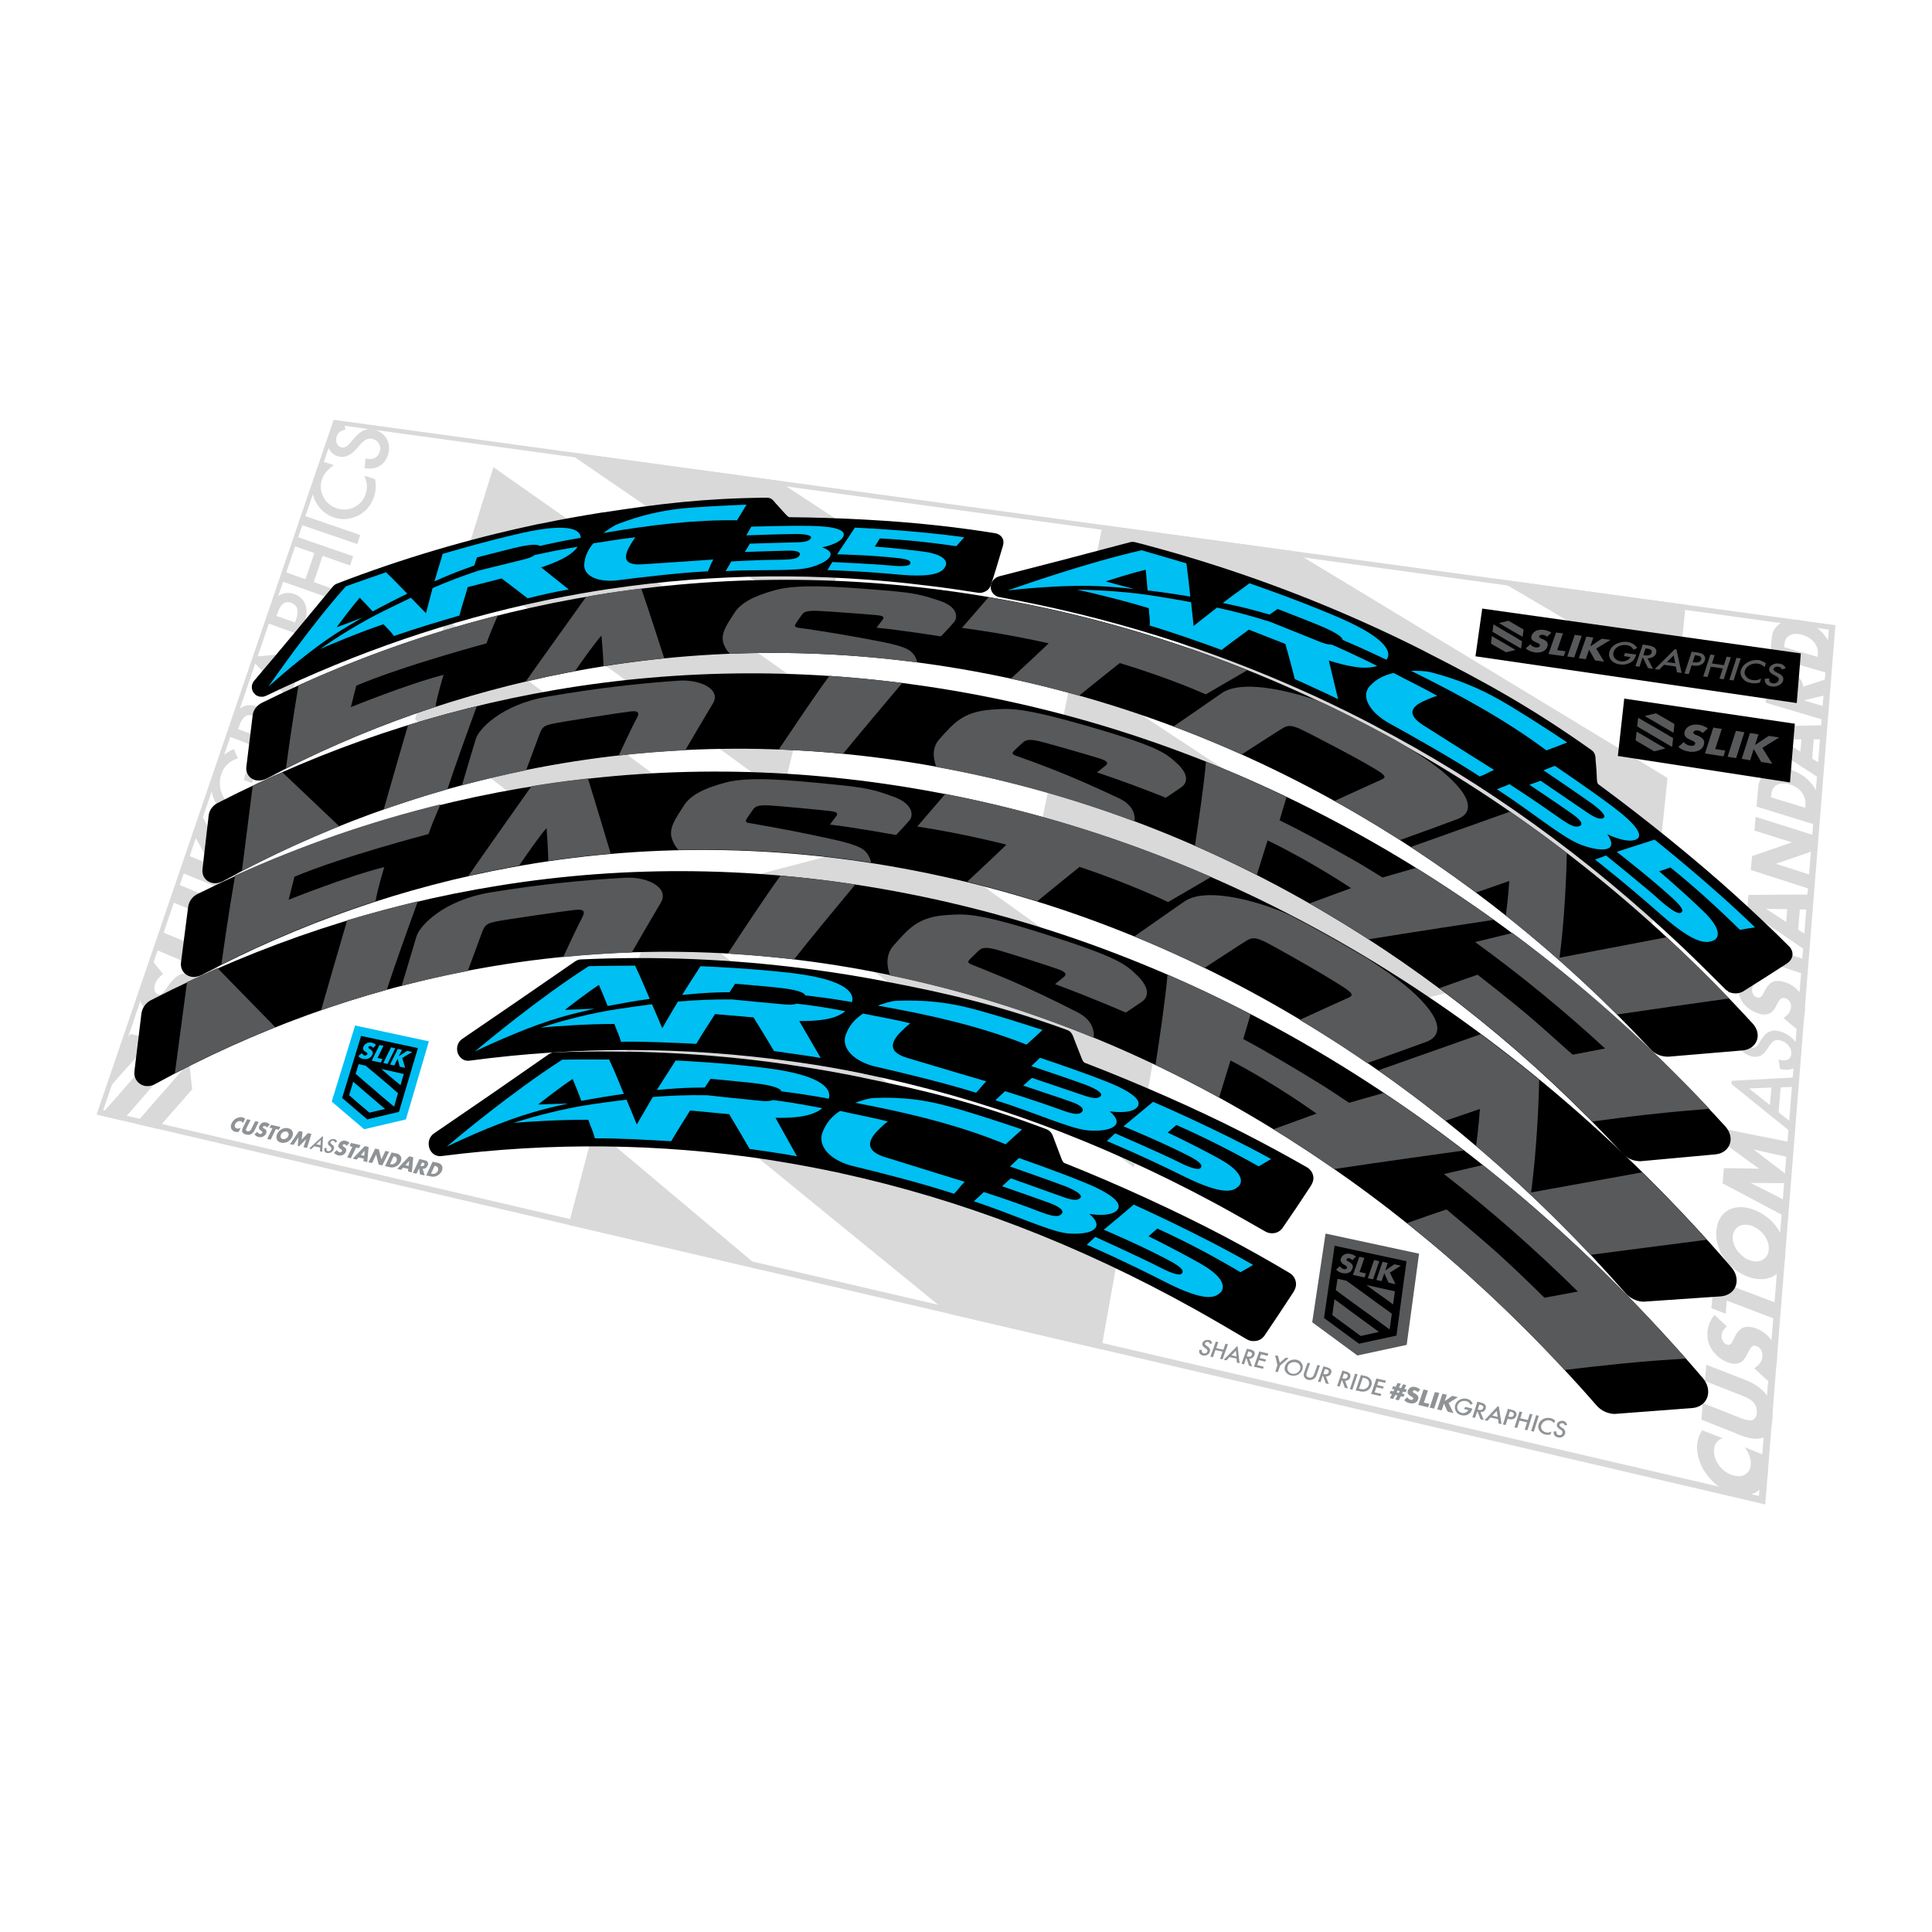 <?xml version="1.0" encoding="utf-8"?>
<!-- Generator: Adobe Illustrator 22.1.0, SVG Export Plug-In . SVG Version: 6.00 Build 0)  -->
<svg version="1.1" xmlns="http://www.w3.org/2000/svg" xmlns:xlink="http://www.w3.org/1999/xlink" x="0px" y="0px"
	 viewBox="0 0 1000 1000" enable-background="new 0 0 1000 1000" xml:space="preserve">
<g id="static">
	<g>
		<g>
			<g>
				<g>
					<path fill="#D9D9D9" d="M891.6,744.4c-2.7,1-4.2,2.9-4.4,5.9c-0.1,1.3,0,2.6,0.4,3.9c0.4,1.3,1,2.5,1.7,3.7
						c0.8,1.1,1.7,2.2,2.8,3.1c1.1,0.9,2.4,1.7,3.7,2.2c1.4,0.6,2.7,0.8,3.9,0.9c1.2,0,2.3-0.2,3.2-0.7c0.9-0.5,1.7-1.2,2.3-2
						c0.6-0.9,0.9-2,1-3.3c0.2-2.8-0.8-5.8-3.1-9l10.7,4.3l0.3,1c0.4,1.5,0.6,2.9,0.8,4.2c0.1,1.3,0.2,2.4,0.1,3.6
						c-0.2,2.3-0.8,4.4-1.9,6.1c-1.1,1.8-2.5,3.1-4.3,4.1c-1.8,1-3.9,1.5-6.2,1.5c-2.4,0.1-4.9-0.5-7.6-1.5
						c-2.7-1.1-5.1-2.6-7.2-4.4c-2.1-1.9-3.9-3.9-5.4-6.2c-1.5-2.3-2.5-4.6-3.2-7.1c-0.7-2.5-1-4.9-0.7-7.2c0.1-1.3,0.4-2.6,0.8-3.7
						c0.4-1.2,1-2.3,1.7-3.5L891.6,744.4z"/>
					<path fill="#D9D9D9" d="M881.3,726.2l18.7,7.4c1,0.4,2,0.8,3.1,1.1c1.1,0.3,2,0.5,2.9,0.5c0.9,0,1.6-0.3,2.2-0.9
						c0.6-0.6,1-1.6,1.1-3c0.1-1.4-0.1-2.6-0.5-3.6c-0.5-1-1.1-1.8-1.9-2.5c-0.8-0.7-1.8-1.3-2.8-1.8c-1-0.5-2.1-0.9-3.1-1.3
						l-18.6-7.3l0.8-8.4l19.8,7.7c5.4,2.1,9.2,4.8,11.5,8.1c2.3,3.3,3.2,7.4,2.9,12.3c-0.4,4.9-1.9,8-4.6,9.4
						c-2.7,1.4-6.7,1-12.1-1.1l-20-8L881.3,726.2z"/>
					<path fill="#D9D9D9" d="M893.9,686.6c-0.9,0.6-1.5,1.3-2,2.1c-0.5,0.8-0.7,1.6-0.8,2.4c-0.1,1.1,0.1,2.1,0.6,3
						c0.5,0.9,1.2,1.5,2,1.8c0.6,0.2,1.1,0.3,1.5,0.1c0.4-0.2,0.8-0.5,1.1-1c0.3-0.4,0.6-1,0.9-1.6c0.3-0.6,0.6-1.2,0.9-1.8
						c1.2-2.4,2.7-3.9,4.4-4.5c1.7-0.6,3.9-0.5,6.5,0.5c1.8,0.7,3.3,1.6,4.7,2.7c1.4,1.1,2.5,2.4,3.5,3.8c0.9,1.5,1.6,3.1,2.1,4.9
						c0.4,1.8,0.6,3.7,0.4,5.6c-0.3,4.1-1.9,7.4-4.8,10l-6.9-6.4c1.3-0.8,2.3-1.7,3-2.7c0.7-1,1.1-2.1,1.2-3.3
						c0.1-1.4-0.1-2.5-0.7-3.5c-0.6-0.9-1.3-1.6-2.2-1.9c-0.5-0.2-1-0.3-1.4-0.3c-0.4,0-0.8,0.2-1.1,0.5c-0.4,0.3-0.7,0.7-1,1.2
						c-0.3,0.5-0.7,1.2-1.1,2c-0.5,0.9-0.9,1.9-1.5,2.7c-0.5,0.9-1.2,1.6-2,2.1c-0.8,0.5-1.8,0.8-2.9,0.9c-1.1,0.1-2.6-0.2-4.3-0.9
						c-1.7-0.7-3.2-1.5-4.5-2.6c-1.3-1.1-2.4-2.3-3.3-3.6c-0.9-1.3-1.5-2.8-2-4.4c-0.4-1.6-0.5-3.2-0.4-4.9c0.1-1.6,0.5-3.2,1.1-4.7
						c0.6-1.5,1.4-2.9,2.5-4.2L893.9,686.6z"/>
					<path fill="#D9D9D9" d="M894.5,665l26.5,10l-0.7,8.3l-26.5-10.1l-0.6,6.8l-7.4-2.9l2-21.8l7.4,2.8L894.5,665z"/>
					<path fill="#D9D9D9" d="M904.6,660.8c-2.5-0.9-4.8-2.3-6.9-3.9c-2.1-1.7-3.9-3.6-5.3-5.7c-1.5-2.1-2.6-4.4-3.3-6.9
						c-0.7-2.4-1-4.9-0.7-7.5c0.2-2.5,0.9-4.6,2-6.4c1.1-1.8,2.5-3.1,4.2-4.1c1.7-0.9,3.7-1.4,5.9-1.5c2.2-0.1,4.6,0.4,7.1,1.3
						c2.5,0.9,4.8,2.2,6.9,3.8c2.1,1.6,3.9,3.5,5.4,5.7c1.5,2.1,2.6,4.4,3.3,6.9c0.7,2.5,1,5,0.8,7.5c-0.2,2.6-0.9,4.7-1.9,6.5
						c-1.1,1.8-2.5,3.2-4.3,4.1c-1.7,0.9-3.7,1.4-6,1.5C909.5,662.2,907.2,661.7,904.6,660.8z M905.4,652.2c1.3,0.5,2.6,0.7,3.8,0.7
						c1.2,0,2.2-0.3,3.1-0.8c0.9-0.5,1.6-1.2,2.2-2.1c0.6-0.9,0.9-1.9,1-3.1c0.1-1.2,0-2.4-0.4-3.7c-0.4-1.2-0.9-2.4-1.7-3.5
						c-0.8-1.1-1.7-2.1-2.8-3c-1.1-0.9-2.3-1.6-3.6-2.1c-1.3-0.5-2.6-0.7-3.8-0.7c-1.2,0.1-2.2,0.3-3.1,0.8
						c-0.9,0.5-1.6,1.2-2.2,2.1c-0.6,0.9-0.9,1.9-1,3.1c-0.1,1.2,0,2.4,0.4,3.6c0.4,1.2,0.9,2.4,1.7,3.5c0.8,1.1,1.7,2.1,2.8,3
						C902.8,651,904,651.7,905.4,652.2z"/>
					<path fill="#D9D9D9" d="M924.6,630l-33-17.5l0.7-7.9l18.2,0.3l-17.1-12.4l0.7-7.8l33.6,6.7l-0.6,7.9l-19.4-4.3l18.6,14.2
						l-0.3,3.2l-19.8-0.1l19.1,9.7L924.6,630z"/>
					<path fill="#D9D9D9" d="M904.1,528.8l2,4.4c-1.4,0.2-2.2,0.6-2.7,1c-0.5,0.5-0.8,1.2-0.9,2.2c-0.1,1.2,0.2,2.4,0.9,3.5
						c0.7,1.1,1.6,1.8,2.8,2.2c1.6,0.6,3-0.1,4.1-1.9l1.6-2.5c1.3-2,2.7-3.3,4.4-3.9c1.6-0.6,3.6-0.5,5.8,0.3c3,1,5.4,2.8,7.3,5.3
						c1.8,2.5,2.7,5.1,2.4,7.8c-0.2,2.6-1.2,4.4-3.1,5.5c-1.8,1.1-4.3,1.3-7.4,0.6l-0.7-4.9c1.9,0.5,3.3,0.6,4.1,0.3
						c1.5-0.4,2.3-1.5,2.5-3.3c0.1-1.4-0.3-2.7-1.3-4c-1-1.3-2.2-2.2-3.8-2.7c-0.6-0.2-1.2-0.3-1.8-0.4c-0.5,0-1.1,0.1-1.5,0.2
						c-0.5,0.2-0.9,0.5-1.4,0.9c-0.4,0.4-0.9,0.9-1.3,1.5l-1.6,2.4c-2.2,3.4-5.2,4.5-8.8,3.2c-2.5-0.9-4.4-2.4-5.9-4.7
						c-1.5-2.3-2.1-4.6-1.9-7.2C898.3,531.4,900.3,529.4,904.1,528.8z"/>
					<path fill="#D9D9D9" d="M909.5,508c-0.8,0.6-1.4,1.2-1.9,1.9c-0.4,0.7-0.7,1.4-0.7,2.2c-0.1,1,0.1,1.9,0.6,2.6
						c0.5,0.8,1.1,1.3,1.9,1.6c0.6,0.2,1.1,0.2,1.5,0c0.4-0.2,0.8-0.5,1.1-0.9c0.3-0.4,0.6-0.9,0.9-1.5c0.3-0.6,0.5-1.1,0.8-1.6
						c1.1-2.1,2.5-3.5,4.1-4.2c1.6-0.6,3.7-0.5,6.2,0.3c1.7,0.6,3.2,1.3,4.5,2.3c1.3,1,2.4,2.1,3.3,3.4c0.9,1.3,1.6,2.7,2,4.3
						c0.4,1.6,0.6,3.3,0.4,5.1c-0.3,3.7-1.8,6.7-4.5,9l-6.6-5.6c1.2-0.8,2.2-1.6,2.8-2.5c0.6-0.9,1-1.9,1.1-3
						c0.1-1.2-0.1-2.3-0.7-3.1c-0.6-0.8-1.3-1.4-2.1-1.6c-0.5-0.2-0.9-0.2-1.3-0.2c-0.4,0-0.7,0.2-1.1,0.4c-0.3,0.3-0.7,0.6-1,1.1
						c-0.3,0.5-0.7,1.1-1,1.8c-0.4,0.9-0.9,1.7-1.4,2.5c-0.5,0.8-1.1,1.4-1.9,1.9c-0.8,0.5-1.7,0.8-2.8,0.9c-1.1,0.1-2.4-0.1-4-0.7
						c-1.6-0.5-3-1.3-4.3-2.2c-1.3-0.9-2.3-2-3.2-3.1c-0.9-1.2-1.5-2.5-1.9-3.9c-0.4-1.4-0.5-2.9-0.4-4.4c0.1-1.4,0.5-2.8,1.1-4.3
						c0.6-1.4,1.4-2.7,2.3-3.8L909.5,508z"/>
					<path fill="#D9D9D9" d="M910,488.6l25.2,8.4l-0.6,7.5l-25.3-8.4l-0.5,6.1l-7.1-2.4l1.8-19.6l7,2.3L910,488.6z"/>
					<path fill="#D9D9D9" d="M931.6,470.7l-0.9,10.5l5.5,3.5l-0.6,7.9l-31.3-21.4l0.7-8L938,463l-0.6,7.8L931.6,470.7z M925.1,470.6
						l-11-0.2l10.4,6.8L925.1,470.6z"/>
					<path fill="#D9D9D9" d="M938.2,460.6l-32-10.3l0.7-7.2l20.6-7.1l-19.4-6.1l0.6-7.1l31.7,10l-0.6,7.2l-20.6,7.1l19.6,6.3
						L938.2,460.6z"/>
					<path fill="#D9D9D9" d="M909.2,417.5l0.9-10.5c0.2-1.8,0.8-3.4,1.8-4.8c1-1.3,2.3-2.4,3.8-3.2c1.5-0.8,3.3-1.2,5.2-1.3
						c2-0.1,4,0.2,6.1,0.8c2.1,0.6,4,1.6,5.9,2.8c1.9,1.3,3.5,2.7,4.8,4.4c1.4,1.7,2.4,3.4,3.1,5.3c0.7,1.9,1,3.8,0.9,5.7l-0.8,10.6
						L909.2,417.5z M934.4,418.1l0.1-1.6c0.1-1.2,0-2.4-0.4-3.5c-0.4-1.1-0.9-2.1-1.6-3c-0.7-0.9-1.6-1.7-2.7-2.4
						c-1-0.7-2.2-1.2-3.5-1.6c-1.3-0.4-2.4-0.6-3.6-0.5c-1.1,0-2.1,0.2-2.9,0.7c-0.8,0.4-1.5,1-2,1.9c-0.5,0.8-0.8,1.8-1,3l-0.1,1.6
						L934.4,418.1z"/>
					<path fill="#D9D9D9" d="M938.8,382.7l-0.8,10l5.4,3.3l-0.6,7.5l-30.5-19.8l0.7-7.6l32.1-0.8l-0.6,7.4L938.8,382.7z
						 M932.4,382.7l-10.7,0l10.2,6.3L932.4,382.7z"/>
					<path fill="#D9D9D9" d="M946.9,351l-0.7,8.5l-12.5,3l12,3.6l-0.6,6.9l-31.2-9.3l1-10.6c0.1-1.5,0.5-2.7,1.1-3.6
						c0.6-0.9,1.4-1.6,2.3-2.1c0.9-0.4,2-0.7,3.2-0.7c1.2,0,2.4,0.2,3.7,0.5c2.3,0.7,4.2,1.7,5.6,3.1c1.4,1.4,2.3,3.1,2.6,5.1
						L946.9,351z M928.5,361l0.1-1.3c0.1-1.4-0.1-2.5-0.7-3.4c-0.6-0.9-1.5-1.6-2.7-1.9c-1.2-0.4-2.2-0.3-2.9,0.2
						c-0.7,0.5-1.1,1.5-1.3,2.8l-0.1,1.3L928.5,361z"/>
					<path fill="#D9D9D9" d="M916.2,339.8l0.9-10c0.2-1.8,0.7-3.3,1.7-4.6c1-1.3,2.2-2.3,3.7-3.1c1.5-0.7,3.2-1.2,5.1-1.3
						c1.9-0.1,3.9,0.1,5.9,0.7c2,0.6,3.9,1.5,5.7,2.6c1.8,1.2,3.4,2.6,4.7,4.1c1.3,1.6,2.4,3.2,3.1,5c0.7,1.8,1,3.6,0.9,5.4
						l-0.8,10.1L916.2,339.8z M940.8,340l0.1-1.6c0.1-1.2,0-2.3-0.4-3.3c-0.4-1-0.9-2-1.6-2.8c-0.7-0.8-1.6-1.6-2.6-2.2
						c-1-0.6-2.2-1.1-3.4-1.5c-1.2-0.4-2.4-0.5-3.5-0.5c-1.1,0-2,0.3-2.9,0.7c-0.8,0.4-1.5,1-2,1.8c-0.5,0.8-0.8,1.8-0.9,2.9
						l-0.1,1.5L940.8,340z"/>
					<path fill="#D9D9D9" d="M896.4,559.4l-0.2,1.7l31.8,25.7l0.4-4.9l-7.8-6.2l1.1-12.9l8.3-0.3l0.4-4.9L896.4,559.4z M916.1,572
						l-10.8-8.6l11.6-0.5L916.1,572z"/>
				</g>
			</g>
			<g>
				<path fill="#D9D9D9" d="M153.4,377l2-6.1l-16.7,5.3c0.3-2.4-0.1-4.5-1.2-6.5c-1.1-1.9-2.8-3.3-4.9-4.1c-2.8-1-5.4-0.8-7.8,0.7
					c-1.2,0.8-2.3,2-3.3,3.7l-3.7,10.9l30.5,11.7l1.7-5.1l-12.7-4.9l0.3-0.9L153.4,377z M133.1,381.1l-9.8-3.7l0.6-1.8
					c1.6-4.6,3.9-6.3,7.1-5.1c3.4,1.3,4.3,4.3,2.7,9L133.1,381.1z"/>
				<path fill="#D9D9D9" d="M164.9,342l1.8-5.4l-35,3.3l-0.8,2.3l25.3,26.3l1.8-5.4l-6.3-6.5l4.7-14L164.9,342z M147.9,353.1
					l-8.7-8.9l12.1-1L147.9,353.1z"/>
				<polygon fill="#D9D9D9" points="67.6,535.2 65.6,537.4 63.9,542.2 59.3,555.7 57,562.5 61.1,557.8 67,551.2 76.9,540 
					78.9,537.7 76.6,537.2 				"/>
				<path fill="#D9D9D9" d="M92.8,527.8l5.4,7c3.7-2.9,6.4-6.7,7.9-11.3c0.7-2.2,1.1-4.3,1.2-6.3c0.1-2-0.2-3.8-0.7-5.4
					c-0.6-1.6-1.4-3-2.5-4.2c-1.1-1.2-2.5-2.1-4.1-2.8c-2.4-1-4.6-1.2-6.6-0.4c-2,0.8-3.9,2.5-5.9,5.2c-0.5,0.7-1,1.4-1.4,2.1
					c-0.5,0.7-0.9,1.3-1.4,1.8c-0.5,0.5-1,0.9-1.5,1.1c-0.5,0.2-1,0.2-1.6,0c-0.8-0.4-1.3-1-1.6-2c-0.2-1-0.2-2.1,0.3-3.3
					c0.3-1,0.8-1.9,1.5-2.7c0.7-0.9,1.6-1.7,2.6-2.4l-5.1-6.4c-0.8,0.8-1.5,1.6-2.2,2.4l-5.1,15c0.1,1.1,0.3,2.1,0.7,3
					c0.5,1.5,1.3,2.8,2.4,3.9c1.1,1.1,2.4,2.1,4,2.8c1.6,0.7,3,1,4.2,0.9c1.2-0.1,2.3-0.5,3.3-1.1c1-0.6,1.9-1.4,2.7-2.4
					c0.8-1,1.6-2,2.3-3.1c0.7-0.9,1.2-1.6,1.7-2.3c0.5-0.6,1-1.1,1.4-1.4c0.4-0.3,0.9-0.5,1.3-0.5c0.4,0,0.9,0,1.3,0.2
					c0.8,0.3,1.4,1,1.7,2c0.4,1,0.3,2.3-0.2,3.9c-0.4,1.4-1.2,2.6-2.2,3.8C95.7,525.8,94.4,526.9,92.8,527.8z"/>
				<polygon fill="#D9D9D9" points="186.4,276.9 156.7,266.7 155.1,271.4 184.9,281.6 				"/>
				<path fill="#D9D9D9" d="M167.4,239c-0.7,0.7-1.4,1.3-2,2.1l-3.9,11.5c0.1,2.7,0.8,5.3,2.3,7.8c2.1,3.6,5.1,6.1,8.9,7.4
					c4.3,1.5,8.5,1.1,12.6-0.9c4.1-2.1,6.8-5.4,8.3-9.8c1-2.9,1.1-6,0.5-9.1l-5.5-1.8c0.4,1,0.7,1.9,0.9,2.7
					c0.2,0.8,0.4,1.6,0.4,2.3c0.1,1.3-0.1,2.8-0.6,4.4c-1.1,3.2-3,5.5-5.9,6.9c-2.9,1.5-6,1.6-9.1,0.6c-3.2-1.1-5.5-3.1-7-6
					c-1.5-2.9-1.7-5.9-0.6-9.1c1-2.8,3-5.2,6.1-7.2L167.4,239z"/>
				<polygon fill="#D9D9D9" points="122.6,470.3 91.6,457.5 88.5,466.6 119.6,479.5 				"/>
				<polygon fill="#D9D9D9" points="118.1,484 111,481.1 107.4,492.2 83.2,482.1 80.1,491.3 111.3,504.6 				"/>
				<path fill="#D9D9D9" d="M172.4,220.6l-3,8.8c0.1,0.8,0.3,1.5,0.6,2.3c0.9,2.2,2.5,3.7,4.7,4.4c3.3,1.1,6.6-0.1,9.7-3.7l2.2-2.5
					c0.6-0.7,1.1-1.2,1.7-1.6c0.5-0.4,1.1-0.8,1.6-1c0.5-0.2,1.1-0.3,1.6-0.3c0.5,0,1.1,0.1,1.7,0.3c1.5,0.5,2.5,1.3,3.1,2.6
					c0.6,1.3,0.7,2.6,0.2,4c-0.6,1.8-1.7,3-3.3,3.5c-0.9,0.3-2.2,0.3-4-0.1l-0.5,5c3,0.5,5.5,0.2,7.6-1c2.1-1.2,3.6-3.1,4.5-5.8
					c0.9-2.8,0.8-5.4-0.4-7.9c-1.2-2.4-3.2-4.1-5.9-5c-2.1-0.7-4-0.7-5.8,0c-1.8,0.7-3.6,2.1-5.4,4.2l-2.2,2.6
					c-1.6,1.9-3.2,2.6-4.6,2.1c-1.1-0.3-1.8-1-2.2-2.1c-0.4-1.1-0.4-2.2,0-3.5c0.3-1,0.8-1.8,1.5-2.3c0.6-0.5,1.6-0.9,3-1.2
					l-0.9-4.4C175.5,218.5,173.7,219.3,172.4,220.6z"/>
				<polygon fill="#D9D9D9" points="79.2,561.9 85.1,555.3 95,544 97,541.7 94.7,541.2 85.6,539.2 83.6,541.4 77.7,548.1 
					67.8,559.3 62,566 52,577.3 63.4,580 69.3,573.3 				"/>
				<polygon fill="#D9D9D9" points="89.5,575.2 99.5,563.8 97.9,549.8 88,561.2 82.1,567.9 72.2,579.3 70.1,581.6 72.4,582.1 
					81.6,584.3 83.7,581.9 				"/>
				<path fill="#D9D9D9" d="M110.7,413.5c2,4.7,5.2,7.9,9.7,9.7c4.4,1.8,8.8,1.6,13.1-0.6c4.3-2.2,7.3-5.6,8.8-10.4
					c1.6-4.9,1.3-9.5-0.9-13.9c-1-1.9-2.2-3.5-3.7-4.8c-1.6-1.3-3.6-2.4-5.9-3.3l-1-0.4l-4.7,13.9l4.4,1.7l2.8-8.4
					c2.1,1.1,3.6,2.9,4.5,5.5c0.9,2.6,0.9,5.2,0.1,7.7c-1,3-2.9,5.3-5.9,7c-3.2,1.8-6.5,2.1-10,0.7c-3.4-1.3-5.7-3.6-7.1-7
					c-1.4-3.3-1.5-6.8-0.3-10.3c1.3-4,4.2-6.7,8.5-8.1l-2-4.8c-2.9,1.2-5.2,2.8-7,4.5c-0.3,0.3-0.5,0.6-0.8,0.9l-4.3,12.8
					C109.2,408.6,109.7,411.1,110.7,413.5z"/>
				<polygon fill="#D9D9D9" points="135.4,431.6 113.8,440 104,421.1 100.3,432 109.1,447.6 96.7,442.5 93.6,451.5 124.6,464.2 
					127.6,455.1 113.9,449.5 131.5,443.3 				"/>
				<path fill="#D9D9D9" d="M167.9,333.2l1.6-4.9l-12.5-4.5l0.8-2.2c1.1-3.3,1.2-6.3,0.2-8.8c-1-2.5-2.9-4.3-5.6-5.3
					c-2.6-0.9-5-0.8-7.4,0.4c-1.3,0.7-2.4,1.7-3.2,2.9c-0.1,0.1-0.1,0.2-0.2,0.3l-3.8,11.2L167.9,333.2z M143.7,317.2
					c1.5-4.6,3.9-6.3,7-5.2c3.2,1.2,4.1,3.9,2.6,8.4l-0.6,1.8l-9.6-3.4L143.7,317.2z"/>
				<polygon fill="#D9D9D9" points="146.7,295.8 145.1,300.6 175.1,311.2 176.7,306.4 162.4,301.3 167,287.7 181.2,292.7 
					182.8,287.9 152.9,277.6 151.3,282.3 162.7,286.3 158.1,299.8 				"/>
			</g>
			<g>
				<g>
					<g>
						<path fill="#909396" d="M125.7,581.4c-0.2-0.6-0.5-1-1.2-1.1c-0.3-0.1-0.5-0.1-0.8,0c-0.3,0-0.5,0.1-0.8,0.3
							c-0.3,0.1-0.5,0.3-0.7,0.5c-0.2,0.2-0.4,0.5-0.5,0.7c-0.1,0.3-0.2,0.5-0.2,0.8c0,0.3,0,0.5,0.1,0.7c0.1,0.2,0.2,0.4,0.4,0.5
							c0.2,0.2,0.4,0.3,0.7,0.3c0.6,0.1,1.2,0,1.9-0.4l-1.1,2.2l-0.2,0c-0.3,0-0.6,0-0.9,0c-0.3,0-0.5,0-0.7-0.1
							c-0.5-0.1-0.9-0.3-1.2-0.6c-0.3-0.3-0.6-0.6-0.8-1c-0.2-0.4-0.2-0.9-0.2-1.4c0-0.5,0.2-1,0.5-1.6c0.3-0.5,0.6-1,1-1.4
							c0.4-0.4,0.9-0.7,1.4-1c0.5-0.2,1-0.4,1.5-0.5c0.5-0.1,1-0.1,1.5,0c0.3,0.1,0.5,0.2,0.8,0.3c0.2,0.1,0.5,0.3,0.7,0.5
							L125.7,581.4z"/>
						<path fill="#909396" d="M129.7,579.7l-1.9,3.8c-0.1,0.2-0.2,0.4-0.3,0.6c-0.1,0.2-0.1,0.4-0.2,0.6c0,0.2,0,0.4,0.2,0.5
							c0.1,0.1,0.3,0.3,0.6,0.3c0.3,0.1,0.6,0.1,0.8,0c0.2-0.1,0.4-0.2,0.6-0.3c0.2-0.2,0.3-0.3,0.4-0.5c0.1-0.2,0.2-0.4,0.3-0.6
							l1.9-3.8l1.8,0.4l-2,4.1c-0.5,1.1-1.2,1.8-1.9,2.2c-0.7,0.4-1.6,0.5-2.7,0.2c-1-0.2-1.7-0.7-1.9-1.3c-0.2-0.6-0.1-1.5,0.5-2.6
							l2-4L129.7,579.7z"/>
						<path fill="#909396" d="M138.1,583.6c-0.1-0.2-0.3-0.4-0.4-0.5c-0.2-0.1-0.3-0.2-0.5-0.2c-0.2-0.1-0.5,0-0.7,0
							c-0.2,0.1-0.4,0.2-0.4,0.4c-0.1,0.1-0.1,0.2,0,0.3c0,0.1,0.1,0.2,0.2,0.3c0.1,0.1,0.2,0.2,0.3,0.2c0.1,0.1,0.3,0.2,0.4,0.2
							c0.5,0.3,0.8,0.7,0.9,1.1c0.1,0.4,0,0.9-0.2,1.4c-0.2,0.4-0.4,0.7-0.7,0.9c-0.3,0.3-0.6,0.5-0.9,0.6c-0.3,0.2-0.7,0.3-1.1,0.3
							c-0.4,0-0.8,0-1.2-0.1c-0.9-0.2-1.6-0.7-2.1-1.4l1.5-1.3c0.1,0.3,0.3,0.5,0.5,0.7c0.2,0.2,0.4,0.3,0.7,0.4
							c0.3,0.1,0.6,0.1,0.8-0.1c0.2-0.1,0.4-0.2,0.5-0.4c0.1-0.1,0.1-0.2,0.1-0.3c0-0.1,0-0.2-0.1-0.3c-0.1-0.1-0.1-0.2-0.2-0.3
							c-0.1-0.1-0.2-0.2-0.4-0.3c-0.2-0.1-0.4-0.3-0.6-0.4c-0.2-0.1-0.3-0.3-0.4-0.5c-0.1-0.2-0.1-0.4-0.1-0.7
							c0-0.3,0.1-0.5,0.3-0.9c0.2-0.3,0.4-0.6,0.6-0.9c0.3-0.3,0.5-0.5,0.8-0.6c0.3-0.2,0.6-0.3,1-0.3c0.4,0,0.7,0,1.1,0.1
							c0.3,0.1,0.7,0.2,1,0.4c0.3,0.2,0.6,0.4,0.9,0.7L138.1,583.6z"/>
						<path fill="#909396" d="M142.8,584.4l-2.7,5.5l-1.8-0.4l2.7-5.5l-1.5-0.3l0.8-1.5l4.8,1.1l-0.8,1.5L142.8,584.4z"/>
						<path fill="#909396" d="M143.5,586.8c0.3-0.5,0.6-1,1-1.4c0.4-0.4,0.9-0.7,1.4-1c0.5-0.3,1-0.4,1.6-0.5
							c0.6-0.1,1.1-0.1,1.7,0.1c0.6,0.1,1,0.3,1.4,0.6c0.4,0.3,0.7,0.7,0.8,1.1c0.2,0.4,0.2,0.9,0.2,1.4c0,0.5-0.2,1-0.4,1.5
							c-0.3,0.5-0.6,1-1,1.4c-0.4,0.4-0.9,0.7-1.4,1c-0.5,0.3-1.1,0.4-1.6,0.5c-0.6,0.1-1.1,0.1-1.7-0.1c-0.6-0.1-1-0.3-1.4-0.6
							c-0.4-0.3-0.7-0.7-0.8-1.1c-0.2-0.4-0.2-0.9-0.2-1.4C143.1,587.8,143.3,587.3,143.5,586.8z M145.4,587.2
							c-0.1,0.3-0.2,0.5-0.2,0.8c0,0.3,0,0.5,0.1,0.7c0.1,0.2,0.2,0.4,0.4,0.6c0.2,0.2,0.4,0.3,0.7,0.3c0.3,0.1,0.5,0.1,0.8,0
							c0.3,0,0.6-0.1,0.8-0.3c0.3-0.1,0.5-0.3,0.7-0.5c0.2-0.2,0.4-0.5,0.5-0.7c0.1-0.3,0.2-0.6,0.2-0.8c0-0.3,0-0.5-0.1-0.7
							c-0.1-0.2-0.2-0.4-0.4-0.6c-0.2-0.2-0.4-0.3-0.7-0.3c-0.3-0.1-0.5-0.1-0.8,0c-0.3,0-0.6,0.1-0.8,0.3c-0.3,0.1-0.5,0.3-0.7,0.5
							C145.8,586.7,145.6,586.9,145.4,587.2z"/>
						<path fill="#909396" d="M150.1,592.2l4.7-6.8l1.8,0.4l-0.5,4.1l3.3-3.4l1.8,0.4l-2.3,7.3l-1.8-0.4l1.4-4.2l-3.7,3.7l-0.7-0.2
							l0.4-4.4l-2.6,3.9L150.1,592.2z"/>
						<path fill="#909396" d="M174.4,591.1l-1.1,0.3c0-0.3-0.1-0.5-0.2-0.7c-0.1-0.1-0.3-0.2-0.5-0.3c-0.3-0.1-0.6,0-0.9,0.1
							c-0.3,0.1-0.5,0.3-0.6,0.6c-0.2,0.3,0,0.7,0.4,1l0.6,0.5c0.5,0.4,0.7,0.7,0.8,1.1c0.1,0.4,0,0.8-0.2,1.3
							c-0.3,0.7-0.8,1.1-1.4,1.5c-0.7,0.3-1.3,0.4-2,0.3c-0.6-0.1-1-0.4-1.3-0.9c-0.2-0.5-0.2-1,0-1.7l1.2,0
							c-0.2,0.4-0.2,0.7-0.2,0.9c0.1,0.4,0.3,0.6,0.7,0.7c0.3,0.1,0.7,0,1-0.1c0.3-0.2,0.6-0.4,0.7-0.8c0.1-0.1,0.1-0.3,0.1-0.4
							c0-0.1,0-0.2,0-0.4c0-0.1-0.1-0.2-0.2-0.3c-0.1-0.1-0.2-0.2-0.3-0.3l-0.5-0.4c-0.8-0.6-1-1.3-0.6-2.1c0.3-0.5,0.7-0.9,1.3-1.2
							c0.6-0.3,1.2-0.3,1.8-0.2C173.9,589.7,174.3,590.2,174.4,591.1z"/>
						<path fill="#909396" d="M179.4,593.1c-0.1-0.2-0.3-0.4-0.4-0.5c-0.2-0.1-0.3-0.2-0.5-0.3c-0.2-0.1-0.5,0-0.7,0
							c-0.2,0.1-0.4,0.2-0.4,0.4c-0.1,0.1-0.1,0.2,0,0.3c0,0.1,0.1,0.2,0.2,0.3c0.1,0.1,0.2,0.2,0.3,0.3c0.1,0.1,0.3,0.2,0.4,0.2
							c0.5,0.3,0.8,0.7,0.9,1.1c0.1,0.4,0,0.9-0.2,1.4c-0.2,0.4-0.4,0.7-0.7,0.9c-0.3,0.3-0.6,0.5-0.9,0.6c-0.3,0.2-0.7,0.3-1.1,0.3
							c-0.4,0-0.8,0-1.3-0.1c-0.9-0.2-1.6-0.7-2.1-1.4l1.5-1.3c0.2,0.3,0.3,0.6,0.6,0.7c0.2,0.2,0.5,0.3,0.7,0.4
							c0.3,0.1,0.6,0.1,0.8-0.1c0.2-0.1,0.4-0.2,0.5-0.4c0.1-0.1,0.1-0.2,0.1-0.3c0-0.1,0-0.2-0.1-0.3c-0.1-0.1-0.1-0.2-0.3-0.3
							c-0.1-0.1-0.3-0.2-0.4-0.3c-0.2-0.1-0.4-0.3-0.6-0.4c-0.2-0.1-0.3-0.3-0.4-0.5c-0.1-0.2-0.2-0.4-0.2-0.7
							c0-0.3,0.1-0.6,0.3-0.9c0.2-0.4,0.4-0.7,0.6-0.9c0.3-0.3,0.5-0.5,0.9-0.6c0.3-0.2,0.6-0.3,1-0.3c0.4,0,0.7,0,1.1,0.1
							c0.4,0.1,0.7,0.2,1,0.4c0.3,0.2,0.6,0.4,0.9,0.7L179.4,593.1z"/>
						<path fill="#909396" d="M184.3,594l-2.7,5.5l-1.9-0.4l2.7-5.5l-1.5-0.4l0.8-1.6l4.9,1.1l-0.8,1.6L184.3,594z"/>
						<path fill="#909396" d="M188.3,599.7l-2.7-0.6l-1,1.1l-2-0.5l6.2-6.5l2,0.5l-0.7,7.8l-2-0.5L188.3,599.7z M188.5,598.2
							l0.3-2.6l-2,2.2L188.5,598.2z"/>
						<path fill="#909396" d="M190.7,601.6l3.5-7.1l1.9,0.4l1.3,5.2l2.1-4.4l1.9,0.4l-3.5,7.1l-1.9-0.4l-1.3-5.2l-2.1,4.4
							L190.7,601.6z"/>
						<path fill="#909396" d="M202.7,596.5l2.8,0.6c0.5,0.1,0.9,0.3,1.2,0.6c0.3,0.3,0.6,0.6,0.8,1c0.2,0.4,0.2,0.8,0.2,1.3
							c0,0.5-0.2,1-0.4,1.4c-0.2,0.5-0.5,0.9-0.9,1.3c-0.4,0.4-0.8,0.7-1.3,1c-0.5,0.3-1,0.4-1.5,0.5c-0.5,0.1-1,0.1-1.5,0l-2.8-0.6
							L202.7,596.5z M201.9,602.5l0.4,0.1c0.3,0.1,0.6,0.1,0.9,0c0.3,0,0.6-0.1,0.8-0.3c0.3-0.1,0.5-0.3,0.7-0.5
							c0.2-0.2,0.4-0.5,0.5-0.8c0.1-0.3,0.2-0.6,0.2-0.8c0-0.3,0-0.5-0.1-0.7c-0.1-0.2-0.2-0.4-0.4-0.6c-0.2-0.2-0.5-0.3-0.8-0.3
							l-0.4-0.1L201.9,602.5z"/>
						<path fill="#909396" d="M211.3,605l-2.7-0.6l-1,1.1l-2-0.5l6.2-6.5l2.1,0.5l-0.7,7.8l-2-0.5L211.3,605z M211.5,603.5l0.3-2.6
							l-2,2.2L211.5,603.5z"/>
						<path fill="#909396" d="M219.8,608.4l-2.4-0.5l-0.5-3.2l-1.3,2.8l-1.9-0.4l3.4-7.2l2.9,0.7c0.4,0.1,0.7,0.2,1,0.4
							c0.2,0.2,0.4,0.4,0.5,0.7c0.1,0.2,0.1,0.5,0.1,0.8c0,0.3-0.1,0.6-0.3,0.9c-0.3,0.5-0.6,1-1,1.2c-0.4,0.3-0.9,0.4-1.5,0.4
							L219.8,608.4z M217.6,603.4l0.4,0.1c0.4,0.1,0.7,0.1,1,0c0.3-0.1,0.5-0.3,0.6-0.6c0.1-0.3,0.1-0.5,0-0.7
							c-0.1-0.2-0.4-0.3-0.7-0.4l-0.4-0.1L217.6,603.4z"/>
						<path fill="#909396" d="M223.9,601.3l2.8,0.6c0.5,0.1,0.9,0.3,1.3,0.6c0.3,0.3,0.6,0.6,0.8,1c0.2,0.4,0.2,0.8,0.2,1.3
							c0,0.5-0.1,1-0.4,1.4c-0.2,0.5-0.5,0.9-0.9,1.3c-0.4,0.4-0.8,0.7-1.3,1c-0.5,0.3-1,0.4-1.5,0.5c-0.5,0.1-1,0.1-1.5,0l-2.8-0.6
							L223.9,601.3z M223.1,607.4l0.4,0.1c0.3,0.1,0.6,0.1,1,0.1c0.3,0,0.6-0.1,0.9-0.3c0.3-0.1,0.5-0.3,0.7-0.5
							c0.2-0.2,0.4-0.5,0.5-0.8c0.1-0.3,0.2-0.6,0.2-0.8c0-0.3,0-0.5-0.1-0.7c-0.1-0.2-0.2-0.4-0.5-0.6c-0.2-0.2-0.5-0.3-0.8-0.4
							l-0.4-0.1L223.1,607.4z"/>
						<path fill="#909396" d="M167.2,588.3l-0.4-0.1l-6.8,6.3l1.1,0.3l1.6-1.5l3,0.7l-0.1,1.9l1.2,0.3L167.2,588.3z M163.7,592.3
							l2.3-2.2l-0.1,2.6L163.7,592.3z"/>
					</g>
				</g>
			</g>
			<path fill="#D9D9D9" d="M913.7,778.7L50,576.9l122.7-359.6L950,323.6L913.7,778.7z M53.4,574.7l857,199.6l36.2-448.4L174.2,219.8
				L53.4,574.7z"/>
			<g>
				<polygon fill="#D9D9D9" points="564.4,302.6 610.4,332 692.6,384.5 743.6,417.1 834.9,475.4 854.2,487.7 856.1,470.1 
					863.1,402.7 844.3,391.2 791,358.9 705,306.8 669.4,285.3 570.7,271.8 				"/>
				<polygon fill="#D9D9D9" points="792.7,503 702.6,443.7 652.3,410.5 571.2,357.1 555.3,346.6 552.2,362.1 539.4,424.4 
					555.5,435.6 603.5,469 689.5,528.7 				"/>
				<polygon fill="#D9D9D9" points="418.5,356.3 408,349 378.1,328 329.1,293.6 301.2,274 255.4,241.8 240.1,290.9 267.1,310.6 
					314.5,345.3 343.4,366.4 394.3,403.5 404.9,411.2 407.7,399.9 				"/>
				<polygon fill="#D9D9D9" points="496.9,536.3 571.3,592.5 586.9,604.3 589.9,587.9 601.2,525 585.8,513.9 542.3,482.6 
					471.6,431.9 387.4,453.9 455.1,504.9 				"/>
				<polygon fill="#D9D9D9" points="251.7,401 300.4,438.8 366,421.5 315.6,383.9 287.1,362.6 240.1,327.5 230.9,320.6 227.6,330.9 
					214.8,372.3 224.1,379.6 				"/>
				<polygon fill="#D9D9D9" points="774.5,299.6 849.6,343.7 868.2,354.7 869.9,338.4 872.5,313.1 				"/>
				<polygon fill="#D9D9D9" points="337.4,264 365.9,283.5 415.9,317.8 426.3,324.9 428.9,314.3 439.2,272.9 428.9,266.1 
					402.5,248.8 293.5,233.9 				"/>
				<polygon fill="#D9D9D9" points="578.2,652.7 562.4,640.4 517.6,605.6 445.1,549.4 404.4,517.8 338.5,466.6 319.2,539.6 
					358.1,571.3 427.4,627.9 470.2,662.8 491.3,680 570,698.4 				"/>
				<polygon fill="#D9D9D9" points="389.1,652.7 320.8,595.3 307.4,584.1 303.3,599.7 294.3,634 394.8,657.4 				"/>
			</g>
			<g>
				<path fill="#909396" d="M627.4,695.3l-1.2,0.3c-0.1-0.4-0.2-0.6-0.3-0.7c-0.1-0.1-0.4-0.3-0.6-0.3c-0.4-0.1-0.7-0.1-1,0.1
					c-0.3,0.1-0.5,0.3-0.6,0.6c-0.1,0.4,0.1,0.8,0.6,1.1l0.7,0.5c0.6,0.4,1,0.8,1.2,1.3c0.2,0.4,0.2,0.9,0,1.5
					c-0.3,0.7-0.7,1.3-1.4,1.6c-0.7,0.4-1.4,0.4-2.2,0.3c-0.7-0.2-1.3-0.5-1.6-1c-0.3-0.5-0.4-1.1-0.3-1.9l1.4,0
					c-0.1,0.5-0.1,0.8,0,1c0.1,0.4,0.5,0.7,1,0.8c0.4,0.1,0.8,0,1.1-0.1c0.4-0.2,0.6-0.5,0.7-0.8c0.1-0.2,0.1-0.3,0.1-0.4
					c0-0.1,0-0.3-0.1-0.4s-0.1-0.3-0.3-0.4c-0.1-0.1-0.3-0.3-0.5-0.4l-0.7-0.5c-1-0.7-1.3-1.5-1-2.4c0.2-0.6,0.6-1,1.3-1.3
					c0.6-0.3,1.3-0.3,2-0.2C626.6,693.6,627.2,694.3,627.4,695.3z"/>
				<path fill="#909396" d="M629.5,697.8l3.7,0.8l1.1-3.1l1.3,0.3l-2.8,7.8l-1.3-0.3l1.3-3.7l-3.7-0.8l-1.3,3.7l-1.3-0.3l2.8-7.8
					l1.3,0.3L629.5,697.8z"/>
				<path fill="#909396" d="M640.2,696.9l-6.8,6.9l1.4,0.3l1.6-1.7l3.6,0.8l0.2,2.1l1.4,0.3l-1-8.7L640.2,696.9z M637.4,701.5
					l2.3-2.4l0.3,3L637.4,701.5z"/>
				<path fill="#909396" d="M646.6,703.3l1.5,4l-1.6-0.4l-1.3-3.8L645,703l-1.1,3.2l-1.3-0.3l2.8-7.8l1.5,0.3
					c1.1,0.3,1.9,0.6,2.2,1.1c0.4,0.6,0.5,1.2,0.2,1.9c-0.2,0.6-0.5,1-1,1.3C647.8,703.1,647.2,703.3,646.6,703.3z M645.3,702
					l0.4,0.1c1.2,0.3,2,0,2.3-0.9c0.3-0.8-0.2-1.3-1.4-1.6l-0.5-0.1L645.3,702z"/>
				<path fill="#909396" d="M656.1,701.8l-3.4-0.8l-0.7,1.9l3.3,0.8l-0.4,1.1l-3.3-0.8l-0.9,2.6l3.4,0.8l-0.4,1.1l-4.7-1.1l2.8-7.9
					l4.7,1.1L656.1,701.8z"/>
				<path fill="#909396" d="M661.2,706.6l-1.2-5.1l1.5,0.3l0.9,3.6l3.1-2.7l1.5,0.3l-4.4,3.8l-1.2,3.4l-1.3-0.3L661.2,706.6z"/>
				<path fill="#909396" d="M665.2,706.9c0.4-1.1,1.2-2,2.3-2.6c1.2-0.6,2.4-0.7,3.6-0.5c1.2,0.3,2.1,0.9,2.7,1.9
					c0.6,1,0.7,2.1,0.3,3.2c-0.4,1.1-1.2,2-2.3,2.6c-1.2,0.6-2.4,0.7-3.7,0.4c-1.1-0.3-2-0.8-2.6-1.8
					C664.8,709.3,664.7,708.1,665.2,706.9z M666.5,707.2c-0.3,0.9-0.2,1.7,0.2,2.4c0.4,0.7,1.1,1.2,1.9,1.4c0.9,0.2,1.8,0.1,2.6-0.3
					c0.8-0.4,1.4-1.1,1.7-1.9c0.3-0.8,0.2-1.6-0.2-2.3c-0.4-0.7-1.1-1.2-2-1.4c-0.9-0.2-1.8-0.1-2.6,0.3
					C667.3,705.7,666.8,706.4,666.5,707.2z"/>
				<path fill="#909396" d="M678.1,705.6l-1.7,4.8c-0.2,0.7-0.3,1.2-0.2,1.6c0.2,0.5,0.6,0.9,1.3,1c0.7,0.2,1.3,0,1.8-0.3
					c0.3-0.2,0.6-0.7,0.9-1.4l1.7-4.8l1.3,0.3l-1.8,5.1c-0.3,0.8-0.8,1.5-1.6,1.9c-0.9,0.5-1.7,0.6-2.7,0.4c-0.9-0.2-1.6-0.7-2-1.4
					c-0.4-0.7-0.4-1.4-0.1-2.3l1.8-5.1L678.1,705.6z"/>
				<path fill="#909396" d="M686.3,712.4l1.5,4l-1.6-0.4l-1.4-3.8l-0.2-0.1l-1.1,3.3l-1.3-0.3l2.8-7.9l1.5,0.4
					c1.1,0.3,1.9,0.7,2.3,1.2c0.4,0.6,0.5,1.2,0.2,1.9c-0.2,0.6-0.5,1-1,1.3C687.5,712.3,686.9,712.5,686.3,712.4z M685,711.1
					l0.4,0.1c1.2,0.3,2,0,2.3-0.9c0.3-0.8-0.2-1.4-1.4-1.6l-0.5-0.1L685,711.1z"/>
				<path fill="#909396" d="M696.2,714.7l1.5,4l-1.6-0.4l-1.4-3.8l-0.2-0.1l-1.1,3.3l-1.3-0.3l2.7-8l1.5,0.4
					c1.2,0.3,1.9,0.7,2.3,1.2c0.4,0.6,0.5,1.2,0.3,1.9c-0.2,0.6-0.5,1-1,1.3C697.4,714.6,696.8,714.7,696.2,714.7z M694.8,713.4
					l0.4,0.1c1.2,0.3,2,0,2.3-0.9c0.3-0.8-0.2-1.4-1.4-1.6l-0.5-0.1L694.8,713.4z"/>
				<path fill="#909396" d="M702.7,711.3l-2.7,8l-1.3-0.3l2.7-8L702.7,711.3z"/>
				<path fill="#909396" d="M701.7,719.7l2.7-8l1.8,0.4c0.9,0.2,1.6,0.4,2,0.7c0.5,0.3,0.9,0.7,1.2,1.1c0.7,1,0.8,2.1,0.4,3.3
					c-0.4,1.2-1.2,2.1-2.4,2.7c-0.6,0.3-1.2,0.4-1.8,0.4c-0.5,0-1.3,0-2.1-0.3L701.7,719.7z M703.4,718.8l0.6,0.1
					c0.6,0.1,1.1,0.2,1.5,0.2c0.4,0,0.9-0.1,1.3-0.3c0.8-0.4,1.4-1,1.7-1.9c0.3-0.9,0.2-1.7-0.2-2.4c-0.4-0.6-1.2-1.1-2.3-1.3
					l-0.6-0.1L703.4,718.8z"/>
				<path fill="#909396" d="M717,715.8l-3.5-0.8l-0.7,1.9l3.4,0.8l-0.4,1.1l-3.4-0.8l-0.9,2.7l3.5,0.8l-0.4,1.1l-4.9-1.1l2.7-8
					l4.9,1.1L717,715.8z"/>
				<path fill="#909396" d="M727,721.6l-0.5,1.4l-1.4-0.3l-1.1,2.1l-1.8-0.4l1.1-2.1l-1.1-0.3l-1.1,2.1l-1.7-0.4l1.1-2.1l-1.2-0.3
					l0.5-1.4l1.4,0.3l0.5-1l-1.2-0.3l0.5-1.4l1.4,0.3l1-2l1.7,0.4l-1,2l1.1,0.3l1-2l1.7,0.4l-1,2l1.2,0.3l-0.5,1.4l-1.4-0.3l-0.5,1
					L727,721.6z M724.5,720l-1.1-0.3l-0.5,1l1.1,0.3L724.5,720z"/>
				<path fill="#909396" d="M733.8,720.6c-0.2-0.2-0.4-0.4-0.6-0.6c-0.2-0.1-0.5-0.2-0.7-0.3c-0.3-0.1-0.6-0.1-0.8,0
					c-0.2,0.1-0.4,0.2-0.4,0.4c0,0.1,0,0.3,0,0.4c0.1,0.1,0.2,0.2,0.3,0.3c0.1,0.1,0.3,0.2,0.5,0.3c0.2,0.1,0.3,0.2,0.5,0.3
					c0.7,0.4,1.1,0.8,1.4,1.3c0.2,0.5,0.2,1,0,1.6c-0.1,0.4-0.3,0.8-0.6,1.1c-0.3,0.3-0.6,0.5-1,0.7c-0.4,0.2-0.8,0.3-1.3,0.3
					c-0.5,0-1,0-1.5-0.1c-1.1-0.3-2.1-0.8-2.8-1.6l1.6-1.5c0.3,0.4,0.5,0.6,0.8,0.9c0.3,0.2,0.6,0.4,0.9,0.4c0.4,0.1,0.7,0.1,0.9,0
					c0.2-0.1,0.4-0.3,0.5-0.5c0-0.1,0.1-0.2,0-0.3c0-0.1-0.1-0.2-0.2-0.3c-0.1-0.1-0.2-0.2-0.4-0.3s-0.3-0.2-0.6-0.4
					c-0.3-0.2-0.5-0.3-0.8-0.5c-0.3-0.2-0.5-0.4-0.6-0.6c-0.2-0.2-0.3-0.5-0.3-0.8c-0.1-0.3,0-0.6,0.1-1c0.1-0.4,0.3-0.7,0.6-1
					c0.3-0.3,0.5-0.5,0.9-0.7c0.3-0.2,0.7-0.3,1.1-0.3c0.4,0,0.9,0,1.3,0.1c0.4,0.1,0.9,0.3,1.3,0.5c0.4,0.2,0.8,0.5,1.2,0.8
					L733.8,720.6z"/>
				<path fill="#909396" d="M739.1,719.7l-2.1,6.3l2.8,0.6l-0.6,1.8l-5.1-1.2l2.7-8L739.1,719.7z"/>
				<path fill="#909396" d="M745,721l-2.7,8.1l-2.3-0.5l2.7-8.1L745,721z"/>
				<path fill="#909396" d="M747.8,725.2l3.9-2.7l2.9,0.7l-4.8,3l2.5,5.2l-3-0.7l-1.9-4.2l-1.2,3.5l-2.3-0.5l2.7-8.1l2.3,0.5
					L747.8,725.2z"/>
				<path fill="#909396" d="M758.4,728.2l3.7,0.9l-0.1,0.3c-0.2,0.6-0.5,1.1-0.8,1.6c-0.3,0.4-0.7,0.7-1.2,1
					c-1.1,0.7-2.3,0.8-3.6,0.5c-1.3-0.3-2.2-0.9-2.8-2c-0.6-1-0.7-2.1-0.4-3.3c0.4-1.2,1.2-2.1,2.3-2.7c1.2-0.6,2.4-0.8,3.7-0.5
					c0.7,0.2,1.3,0.4,1.8,0.8c0.5,0.4,0.9,0.9,1.3,1.7l-1.2,0.6c-0.4-1.1-1.2-1.7-2.3-1.9c-0.9-0.2-1.8-0.1-2.7,0.3
					c-0.8,0.4-1.4,1.1-1.7,2c-0.3,0.9-0.2,1.7,0.3,2.5c0.5,0.7,1.1,1.1,1.9,1.3c0.7,0.2,1.3,0.1,2-0.2c0.7-0.3,1.1-0.7,1.4-1.3
					l-2.2-0.5L758.4,728.2z"/>
				<path fill="#909396" d="M766.3,730.9l1.7,4.1l-1.7-0.4l-1.5-3.9l-0.2-0.1l-1.1,3.3l-1.4-0.3l2.6-8.1l1.6,0.4
					c1.2,0.3,2,0.7,2.4,1.2c0.4,0.6,0.5,1.2,0.3,2c-0.2,0.6-0.5,1-1,1.4C767.5,730.7,766.9,730.9,766.3,730.9z M764.9,729.6l0.4,0.1
					c1.3,0.3,2.1,0,2.4-0.9c0.3-0.8-0.2-1.4-1.5-1.7l-0.5-0.1L764.9,729.6z"/>
				<path fill="#909396" d="M775.2,727.9l-6.8,7.2l1.5,0.3l1.6-1.7l3.9,0.9l0.3,2.2l1.5,0.3l-1.4-9.1L775.2,727.9z M772.4,732.7
					l2.3-2.4l0.5,3.1L772.4,732.7z"/>
				<path fill="#909396" d="M780.4,734.3l-1.1,3.3l-1.4-0.3l2.6-8.1l1.5,0.4c0.8,0.2,1.3,0.4,1.7,0.5c0.4,0.2,0.6,0.4,0.9,0.8
					c0.4,0.6,0.5,1.2,0.2,1.9c-0.2,0.7-0.7,1.3-1.4,1.6c-0.7,0.3-1.5,0.4-2.5,0.1L780.4,734.3z M780.7,733.2l0.5,0.1
					c1.3,0.3,2,0,2.3-0.9c0.3-0.8-0.2-1.4-1.5-1.7l-0.5-0.1L780.7,733.2z"/>
				<path fill="#909396" d="M786.9,734.1l3.9,0.9l1-3.2l1.4,0.3l-2.6,8.2l-1.4-0.3l1.2-3.8l-3.9-0.9l-1.2,3.8l-1.4-0.3l2.6-8.2
					l1.4,0.3L786.9,734.1z"/>
				<path fill="#909396" d="M796.5,732.8l-2.6,8.2l-1.4-0.3l2.6-8.2L796.5,732.8z"/>
				<path fill="#909396" d="M804.9,735.2l-0.5,1.5c-0.6-0.8-1.3-1.3-2.2-1.5c-0.9-0.2-1.8-0.1-2.7,0.4c-0.8,0.5-1.4,1.1-1.7,2
					c-0.3,0.9-0.2,1.7,0.3,2.4c0.5,0.7,1.2,1.2,2.1,1.4c0.5,0.1,0.9,0.1,1.3,0.1c0.2,0,0.4-0.1,0.7-0.2c0.2-0.1,0.5-0.2,0.8-0.3
					l-0.5,1.5c-0.9,0.2-1.8,0.2-2.7,0c-1.3-0.3-2.3-1-3-2c-0.7-1-0.8-2.1-0.4-3.3c0.3-1,1-1.9,2-2.5c1.3-0.8,2.6-1,4.1-0.7
					C803.6,734.3,804.3,734.7,804.9,735.2z"/>
				<path fill="#909396" d="M811.2,737.5l-1.3,0.3c-0.1-0.4-0.2-0.6-0.4-0.8c-0.2-0.2-0.4-0.3-0.7-0.3c-0.4-0.1-0.7-0.1-1,0.1
					c-0.3,0.1-0.5,0.3-0.6,0.6c-0.1,0.4,0.1,0.8,0.7,1.2l0.8,0.5c0.7,0.4,1.1,0.9,1.3,1.4c0.2,0.5,0.2,1,0.1,1.5
					c-0.2,0.8-0.7,1.3-1.4,1.7c-0.7,0.4-1.5,0.5-2.3,0.3c-0.8-0.2-1.4-0.5-1.8-1.1c-0.4-0.5-0.5-1.2-0.4-2l1.5,0
					c-0.1,0.5-0.1,0.9,0,1.1c0.2,0.4,0.5,0.7,1.1,0.8c0.4,0.1,0.8,0.1,1.2-0.1c0.4-0.2,0.6-0.5,0.7-0.9c0-0.2,0.1-0.3,0.1-0.5
					c0-0.1,0-0.3-0.1-0.4c-0.1-0.1-0.2-0.3-0.3-0.4c-0.1-0.1-0.3-0.3-0.5-0.4l-0.8-0.5c-1.1-0.8-1.5-1.6-1.2-2.5
					c0.2-0.6,0.6-1.1,1.3-1.4c0.7-0.3,1.4-0.4,2.2-0.2C810.2,735.8,810.9,736.5,811.2,737.5z"/>
			</g>
		</g>
	</g>
</g>
<g id="bg1">
	<g>
		<polygon points="837.4,391.3 840.7,361.6 929,374.6 926.5,405 		"/>
	</g>
	<g>
		<polygon points="703.1,698.4 682.4,683.3 688.6,641.9 731.1,651 725.3,693.6 		"/>
	</g>
	<g>
		<polygon points="189.3,581.9 174.5,569.3 185.4,533.7 218.9,540.9 208.2,577.4 		"/>
	</g>
	<g>
		<polygon points="763.7,339.7 767.2,315 932.1,338.2 930,363.9 		"/>
	</g>
	<g>
		<path d="M486.4,356.3c75.5,12,149,37.4,219.1,76.7c68,38.1,131.2,88.2,187.6,150.1c2.4,2.7,3.3,6.2,2.2,9.1c-1.1,3-3.9,5-7.4,5.3
			l-38.2,3.5c-1.1,0.1-2.1,0-3.2-0.2c-2.5-0.5-4.8-1.8-6.5-3.6C793.2,546.7,741,504.7,685,471.8c-66-38.8-135.6-64.1-207.5-76.2
			c-69.5-11.7-138.1-10.6-204.9,2.9C217.7,409.7,165,429,115.4,456.1c-1.7,0.9-3.7,1.3-5.5,0.9c-0.7-0.1-1.4-0.4-2.1-0.8
			c-2.2-1.3-3.3-3.7-3-6.3l3.2-27.8c0.3-2.7,2.1-5.2,4.7-6.5c55.4-28.5,113.9-48.1,174.7-58.5C352.4,346,419,345.6,486.4,356.3z"/>
	</g>
	<g>
		<path d="M506.1,308.1c74.7,12,147.4,37,216.6,75.4c67.1,37.2,129.2,86.1,184.5,146.3c2.4,2.6,3.2,6,2.1,8.8
			c-1.1,2.9-3.9,4.8-7.4,5.1l-37.9,3.2c-1.1,0.1-2.1,0-3.2-0.2c-2.5-0.5-4.7-1.7-6.4-3.5C808.6,494,757.2,453.2,702,421
			c-65.1-37.9-133.9-62.7-205-74.8c-68.8-11.7-136.8-10.9-203,1.9C239.5,358.6,187.2,377,138,403c-1.7,0.9-3.6,1.2-5.4,0.9
			c-0.7-0.1-1.4-0.4-2.1-0.8c-2.1-1.2-3.3-3.6-3-6.1l3.3-26.9c0.3-2.6,2.1-5,4.7-6.3c55-27.3,113.1-46,173.3-55.8
			C373.3,297.5,439.4,297.4,506.1,308.1z"/>
	</g>
	<g>
		<path d="M462.7,461.2c77.6,14.3,153.2,43,225.3,86.5c70.1,42.3,135.2,97.6,193.4,165.6c2.5,2.9,3.4,6.7,2.3,9.9
			c-1.1,3.2-4.1,5.3-7.7,5.6l-39.6,3c-1.1,0.1-2.2,0-3.3-0.3c-2.6-0.6-4.9-2-6.7-4C778,671.9,724.2,625.7,666.5,589.1
			c-67.9-43-139.5-71.5-213.4-85.9c-71.4-13.9-142-14-210.7-0.8C186,513.3,131.6,533,80.3,561.1c-1.8,1-3.8,1.3-5.6,0.9
			c-0.8-0.2-1.5-0.5-2.1-0.9c-2.2-1.4-3.4-4-3-6.8l3.6-29.7c0.4-2.9,2.2-5.5,4.9-6.9c57.2-29.4,117.5-49.3,180-59.3
			C324.9,447.6,393.5,448.4,462.7,461.2z"/>
	</g>
	<g>
		<path d="M483.4,409.9c76.8,14.2,151.6,42.4,222.7,84.9C775.2,536.2,839.2,590,896.2,656c2.5,2.9,3.3,6.5,2.2,9.6
			c-1.1,3.1-4.1,5.1-7.7,5.4l-39.3,2.7c-1.1,0.1-2.2,0-3.3-0.3c-2.5-0.6-4.9-2-6.6-3.9c-47.3-53.9-100.2-99-157-134.6
			c-66.9-42-137.7-69.9-210.8-84.2c-70.7-13.8-140.6-14.3-208.7-1.8c-56,10.2-109.9,29-160.7,55.8c-1.8,0.9-3.7,1.2-5.6,0.8
			c-0.8-0.2-1.5-0.5-2.1-0.9c-2.2-1.4-3.3-3.9-2.9-6.6l3.7-28.7c0.4-2.8,2.2-5.3,4.9-6.6c56.7-28.2,116.5-47.1,178.4-56.5
			C347,396,414.9,397.2,483.4,409.9z"/>
	</g>
	<g>
		<g>
			<path d="M657.1,638.2c-0.8-0.1-1.5-0.4-2.2-0.8c-7.2-4.1-18.9-10.8-26.2-14.7c-60.6-32.6-120.6-54.4-181.2-66.8
				c-0.1,0-0.2,0-0.3-0.1c-11.1-2.3-22.5-4.3-33.7-5.9c-1.4-0.2-2.9-0.4-4.3-0.6c-54.8-7.6-109.9-7.8-166.2-0.3
				c-0.6,0.1-1.2,0.1-1.7-0.1c-0.1,0-0.1,0-0.2,0c-0.1,0-0.1,0-0.2,0c-1.8-0.5-3.3-2-4-3.9c-0.9-2.8,0.1-5.8,2.4-7.3
				c19.4-13.2,39-26.7,58.4-40.1c0.9-0.6,1.9-1,2.9-1c39.2-1.8,78.1-0.2,116.6,4.8c1.5,0.2,3,0.4,4.6,0.6c12,1.6,24.1,3.6,36.1,5.9
				c0.1,0,0.2,0,0.3,0.1c33,6.3,59,12.4,94.1,25.1c2.3,0.8,2.9,2.6,3.6,4.5c0,0.1,0.1,0.2,0.1,0.3c0.3,0.8,0.6,1.6,0.9,2.3
				c0.9,2.2,1.5,3.8,2.4,6.1c0.1,0.2,0.1,0.3,0.2,0.5c0.7,1.9,1.2,3,2,3.3c27.3,10.5,58.1,24,82.3,36.4c11.7,6,21.5,11.3,32.7,17.7
				c1.8,1,3.1,3,3.3,5c0.2,2.2-0.9,3.9-1.5,4.9c-4.8,7.3-9.6,14.5-14.6,21.7c-0.1,0.1-0.1,0.2-0.2,0.2c-1,1.2-2.8,2.6-5.9,2.3
				c-0.2,0-0.3,0-0.5-0.1C657.2,638.2,657.2,638.2,657.1,638.2z"/>
		</g>
	</g>
	<g>
		<g>
			<path d="M508.1,306.8c-0.6,0.1-1.3,0.1-1.9,0c-6.8-1.1-17.8-2.7-24.7-3.5c-57.2-7.2-112.1-6.5-165.8,1.5c-0.1,0-0.2,0-0.3,0
				c-9.9,1.5-20,3.3-30,5.3c-1.3,0.3-2.5,0.5-3.8,0.8c-48.7,10.2-96.5,26.4-143.8,49.2c-0.5,0.2-1,0.4-1.5,0.5c-0.1,0-0.1,0-0.2,0
				c-0.1,0-0.1,0-0.2,0c-1.8,0.2-3.5-0.5-4.5-1.9c-1.5-1.9-1.4-4.5,0.2-6.4c13.7-16.1,27.3-32.5,40.7-48.7c0.6-0.7,1.4-1.3,2.3-1.6
				c33.5-12.9,67.4-22.9,101.5-30.2c1.3-0.3,2.7-0.6,4-0.8c10.6-2.2,21.3-4.1,32-5.8c0.1,0,0.2,0,0.3,0c29.2-4.5,52.3-7.3,84.5-7.6
				c2.1,0,3.1,1.1,4.1,2.3c0,0.1,0.1,0.1,0.1,0.2c0.5,0.5,0.9,1,1.4,1.5c1.3,1.4,2.2,2.4,3.5,3.9c0.1,0.1,0.2,0.2,0.3,0.3
				c1.1,1.2,1.7,1.9,2.5,1.9c24.9,0.2,53.2,1.7,75.8,4.2c10.8,1.2,20,2.4,30.5,4.1c1.7,0.3,3.2,1.3,3.9,2.8c0.7,1.6,0.3,3.1,0,4.1
				c-2,6.7-4,13.5-6.2,20.2c0,0.1,0,0.2-0.1,0.2c-0.5,1.2-1.6,2.7-4.2,3.4c-0.1,0-0.3,0.1-0.4,0.1
				C508.2,306.8,508.2,306.8,508.1,306.8z"/>
		</g>
	</g>
	<g>
		<g>
			<path d="M647.7,694.1c-0.8-0.2-1.5-0.4-2.2-0.8c-7.3-4.3-19.2-11.3-26.6-15.4c-61.3-34.2-122.1-57.2-183.5-70.6
				c-0.1,0-0.2,0-0.3-0.1c-11.3-2.4-22.8-4.6-34.2-6.4c-1.4-0.2-2.9-0.5-4.3-0.7c-55.5-8.3-111.3-9-168.3-1.7
				c-0.6,0.1-1.2,0-1.7-0.1c-0.1,0-0.1,0-0.2-0.1c-0.1,0-0.1,0-0.2,0c-1.9-0.5-3.4-2.1-4-4.1c-0.9-2.8,0.1-5.9,2.5-7.5
				c19.7-13.4,39.7-27.2,59.3-40.9c0.9-0.6,1.9-1,3-1c39.6-1.5,79.1,0.4,118.1,5.9c1.5,0.2,3.1,0.4,4.6,0.7
				c12.2,1.8,24.4,3.9,36.5,6.4c0.1,0,0.2,0,0.3,0.1c33.4,6.8,59.7,13.3,95.2,26.7c2.3,0.9,3,2.7,3.7,4.6c0,0.1,0.1,0.2,0.1,0.3
				c0.3,0.8,0.6,1.6,0.9,2.4c0.9,2.3,1.5,4,2.4,6.3c0.1,0.2,0.1,0.4,0.2,0.5c0.7,2,1.2,3.1,2,3.4c27.7,11,58.8,25.3,83.4,38.3
				c11.8,6.3,21.7,11.8,33.1,18.6c1.9,1.1,3.1,3.1,3.3,5.2c0.2,2.3-0.9,4-1.6,5.1c-4.9,7.5-9.8,14.9-14.9,22.4
				c-0.1,0.1-0.1,0.2-0.2,0.2c-1,1.2-2.8,2.6-6,2.3c-0.2,0-0.3,0-0.5-0.1C647.9,694.1,647.8,694.1,647.7,694.1z"/>
		</g>
	</g>
	<g>
		<g>
			<path d="M894.7,513.2c-0.7-0.4-1.4-0.8-1.9-1.4c-5.9-5.9-15.5-15.4-21.6-21.2C820.9,443,768.2,405.3,712.2,376
				c-0.1-0.1-0.2-0.1-0.3-0.2c-10.2-5.4-20.7-10.5-31.2-15.4c-1.3-0.6-2.7-1.2-4-1.8c-50.8-23-103.7-39.5-159.3-49.5
				c-0.6-0.1-1.1-0.3-1.6-0.5c-0.1,0-0.1-0.1-0.2-0.1c-0.1,0-0.1-0.1-0.2-0.1c-1.6-1-2.6-2.7-2.6-4.5c0-2.6,1.8-4.9,4.4-5.6
				c22.3-5.7,45-11.6,67.5-17.6c1-0.3,2.1-0.3,3.1,0c38.3,9.9,75.7,22.8,111.8,38.6c1.4,0.6,2.9,1.3,4.3,1.9
				c11.3,5,22.7,10.4,33.7,16c0.1,0.1,0.2,0.1,0.3,0.2c30.7,15.6,54.8,28.8,85.8,50.8c2,1.4,2.1,3.2,2.2,5.1c0,0.1,0,0.2,0,0.3
				c0.1,0.8,0.1,1.6,0.2,2.3c0.2,2.2,0.3,3.8,0.4,6.1c0,0.2,0,0.3,0,0.5c0.1,1.9,0.2,3,0.9,3.5c24.1,17.7,50.8,39.3,71.2,57.8
				c9.9,9,18.1,16.7,27.4,26c1.5,1.5,2.2,3.6,1.6,5.5c-0.6,2-2.2,3.1-3.3,3.8c-7.4,4.8-14.8,9.5-22.3,14.2c-0.1,0.1-0.2,0.1-0.3,0.1
				c-1.4,0.7-3.7,1.3-6.8,0.1c-0.2-0.1-0.3-0.1-0.5-0.2C894.8,513.2,894.7,513.2,894.7,513.2z"/>
		</g>
	</g>
</g>
<g id="color2">
	<path fill="#00BFF2" d="M183.8,530.8l-12.1,39.4l16.8,14.3l21.6-5.1L222,539L183.8,530.8z M206.5,575.5l-16.4,3.9l-13-11.1
		l9.8-32.1l29.4,6.3L206.5,575.5z"/>
	<g>
		<polygon fill="#00BFF2" points="189.9,566 184,560.9 182.8,559.9 182.4,561.3 180.7,566.9 181.9,567.9 185.3,570.9 191.2,575.9 
			199.3,574 193.3,568.9 		"/>
		<polygon fill="#00BFF2" points="201.4,561.8 195.5,556.8 192,553.9 189.3,551.6 185.6,550.8 184.1,555.8 187.5,558.8 193.4,563.8 
			196.8,566.8 202.8,571.8 204,572.8 204.4,571.4 206,565.8 204.8,564.8 		"/>
		<polygon fill="#00BFF2" points="197.4,553.3 200.1,555.7 206.1,560.7 207.3,561.7 207.7,560.3 209,555.9 		"/>
	</g>
	<g>
		<path fill="#00BFF2" d="M193.1,542.4c-0.1-0.2-0.3-0.4-0.5-0.6c-0.2-0.1-0.4-0.2-0.6-0.3c-0.3-0.1-0.5,0-0.8,0
			c-0.2,0.1-0.4,0.2-0.5,0.4c-0.1,0.1-0.1,0.3,0,0.4c0,0.1,0.1,0.2,0.2,0.3c0.1,0.1,0.2,0.2,0.4,0.3c0.2,0.1,0.3,0.2,0.5,0.3
			c0.6,0.4,0.9,0.8,1.1,1.3c0.1,0.5,0.1,1-0.3,1.6c-0.2,0.4-0.5,0.8-0.8,1.1c-0.3,0.3-0.7,0.5-1.1,0.7c-0.4,0.2-0.8,0.3-1.3,0.3
			c-0.5,0-0.9,0-1.5-0.1c-1-0.2-1.9-0.7-2.4-1.5l1.8-1.5c0.2,0.3,0.4,0.6,0.6,0.8c0.2,0.2,0.5,0.3,0.8,0.4c0.4,0.1,0.7,0.1,0.9-0.1
			c0.2-0.1,0.4-0.3,0.5-0.5c0.1-0.1,0.1-0.2,0.1-0.3c0-0.1,0-0.2-0.1-0.3c-0.1-0.1-0.2-0.2-0.3-0.3c-0.1-0.1-0.3-0.2-0.5-0.3
			c-0.2-0.1-0.5-0.3-0.7-0.5c-0.2-0.2-0.4-0.4-0.5-0.6c-0.1-0.2-0.2-0.5-0.2-0.8c0-0.3,0.1-0.6,0.3-1c0.2-0.4,0.4-0.7,0.7-1
			c0.3-0.3,0.6-0.5,1-0.7c0.4-0.2,0.7-0.3,1.2-0.3c0.4-0.1,0.8,0,1.3,0.1c0.4,0.1,0.8,0.2,1.2,0.4c0.4,0.2,0.7,0.5,1,0.8
			L193.1,542.4z"/>
		<path fill="#00BFF2" d="M198.5,541.3l-3.1,6.3l2.6,0.6l-0.9,1.8l-4.7-1l4-8.1L198.5,541.3z"/>
		<path fill="#00BFF2" d="M204.6,542.6l-4,8.1l-2.2-0.5l4-8.1L204.6,542.6z"/>
		<path fill="#00BFF2" d="M206.4,546.7l4.3-2.8l2.7,0.6l-5.2,3.1l1.5,5.1l-2.8-0.6l-1.1-4.1l-1.7,3.5l-2.2-0.5l4-8.1l2.2,0.5
			L206.4,546.7z"/>
	</g>
	<g>
		<g>
			<path fill="#00BFF2" d="M307.8,522.1c-4.9,0.2-10.1,0.4-15.1,0.6c0-0.1,0.1-0.2,0.1-0.3c0,0,10.8-8.5,17.2-12.6
				c0,0,2,4.5,4.5,10.9c7.3-1.4,14.7-2.7,21.8-3.7c-3.1-7.2-4.8-11.4-7.6-17.2c-5.5,0.1-18.5,0.1-24,0.3
				c-26.2,16.8-53.7,39.8-58.9,44.1c11.9-5.6,29-13.2,44.5-17.7C295.8,524.9,301.7,523.5,307.8,522.1z"/>
			<path fill="#00BFF2" d="M360.9,502.7c-2.8,4.4-4.6,7-7.8,12.3c7-0.7,13.2-1.2,18-1.3c2.2-0.1,4.3-0.1,6.5-0.1c1-1.6,2-3,2.9-4.4
				c0,0,13.8,1.1,21.2,1.9c6.2,0.6,14.3,1.8,15.1,4.1c6,0.7,12.4,1.5,19.5,2.7c1.5,0.2,3.1,0.5,4.7,0.8c1.7-6-6.1-12.1-31.6-15.1
				c-22.2-2.6-46.8-3.5-46.8-3.5C362.5,500.1,360.9,502.7,360.9,502.7z"/>
			<path fill="#00BFF2" d="M424.8,547.6c-4.7-8.1-6.4-11-11.1-19.1c9.3,0,18.5-0.6,23.8-5.1c-1.9-0.4-3.9-0.7-5.8-1.1
				c-6.7-1.2-13.1-2.1-19.3-2.8c-1.8,0.6-3.9,0.7-7.3,0.3c-8.8-0.8-17.6-1.6-26.3-2.5c-10.2-0.1-19.4,0.4-27.9,1.1
				c-4.6,7.6-8.1,13.8-8.1,13.8s-2.3-5.4-5.3-12.4c-6.2,0.8-11.9,1.6-17.2,2.4c-14.1,2.1-28,5.7-40.5,9.7c7.5-0.7,23.2-1.9,38.2-1.9
				c1.6,4.5,2.1,4.6,3.4,9.2c11.9-0.2,27.2,0.5,39,1.1c3.6-6.1,5.5-8.8,9.7-15.4c0,0,15.6,1.3,19.9,1.7c0,0,4.5,7.1,10.6,17.4
				C408.9,545.3,416.7,546.2,424.8,547.6z"/>
			<path fill="#00BFF2" d="M464.1,518c-2.9,0.1-7,1.5-9.8,2.5c28.3,5,53.5,10.9,77,20.2c4.1-3.6,4.3-3.9,8.3-7.6
				c-11.9-3.9-29.2-9.3-39.2-11.7C490.4,519,479,517.4,464.1,518z"/>
			<path fill="#00BFF2" d="M510.5,559.7c0,0-26.3-7.7-40.8-12.1c-14.4-4.3-4.6-12.5-0.5-16.3c0.6-0.6,1.3-1.1,2-1.6
				c-7.7-2-16.4-3.4-24.5-5.1c-4.4,3-7.2,6.3-8.9,10.9c-2.3,5.9,2.4,13,14.2,16.3c15.7,3.6,37.6,8.9,53.2,13.8
				C508.1,562.6,507.5,562.7,510.5,559.7z"/>
		</g>
		<g>
			<path fill="#00BFF2" d="M515.2,569.5c2.7-2.5,2.3-2.3,5-4.7c0,0,13.6,4.1,28.8,9.6c6.2,2.3,9.1,2.7,10.7,1.4
				c1.6-1.3,1-3.3-5.2-5.5c-6.2-2.2-24.9-8.4-24.9-8.4c1.5-1.3,3-2.7,4.5-4c0,0,21.5,7.3,26.9,9.1c5.3,1.8,7.4,1.7,8.7,0.3
				c1.3-1.4-2.1-3.6-7.5-5.7c-6.9-2.6-28.4-9.8-28.4-9.8c1.5-1.4,3-2.8,4.5-4.3c0,0,19.6,6.5,33.6,12c14.1,5.5,20.2,10.5,16.3,14
				c-3.9,3.4-13.9,1.7-13.9,1.7c0,0,5.7,4.3,2.9,7.3c-2.8,3-10.4,2.9-14.1,2.6C553.5,584.2,535.2,575.6,515.2,569.5z"/>
		</g>
		<path fill="#00BFF2" d="M608.9,582.3c-1.5,1.3-3,2.6-4.5,3.9c0,0,14.3,6.7,26.9,13.7c12.7,7,12,12.3,9.6,14.3
			c-2.3,2-6.7,5.3-28.3-5.4c-21.3-10.6-39.7-18.2-39.7-18.2c1.4-1.3,2.9-2.7,4.3-4c0,0,23.7,10.3,32.5,14.7c8.7,4.4,11.1,4,11.7,3.3
			c1-1.2,0.8-2.8-6.5-6.5c-14.3-7.3-33.4-15.1-33.4-15.1c5.1-4.2,10.2-8.5,15.3-12.7c0,0,33.4,14.3,61.1,29.6
			c-2.1,1.3-4.2,2.5-6.4,3.8C636.7,595.4,622.8,588.4,608.9,582.3z"/>
	</g>
	<g>
		<g>
			<path fill="#00BFF2" d="M187.5,319.7c-4.2,1.6-8.7,3.3-13,4.9c0-0.1,0-0.2,0-0.3c0,0,7.2-9.8,11.7-14.9c0,0,2.9,2.9,6.7,7.1
				c6-3.3,12.1-6.4,17.9-9.2c-4.6-4.7-7.1-7.4-11-11.1c-4.8,1.7-16,5.5-20.8,7.3c-18.5,20.8-36.6,47-40.1,51.9c9-8,22-19,34.4-27.1
				C177.8,325.4,182.6,322.6,187.5,319.7z"/>
			<path fill="#00BFF2" d="M228.4,289.2c-1.3,4.2-2.1,6.8-3.5,11.7c5.8-2.6,11-4.7,15.1-6.2c1.9-0.7,3.7-1.3,5.5-2
				c0.5-1.5,0.9-2.9,1.4-4.2c0,0,12.1-3.1,18.5-4.7c5.4-1.3,12.6-2.7,13.9-1.2c5.3-1.2,10.9-2.4,17.1-3.5c1.3-0.2,2.7-0.5,4.2-0.7
				c-0.1-5.1-8.3-7.5-30.6-2.5c-19.5,4.4-40.9,10.8-40.9,10.8C229.1,286.7,228.4,289.2,228.4,289.2z"/>
			<path fill="#00BFF2" d="M294.4,305.1c-6.1-4.9-8.3-6.6-14.3-11.4c7.9-2.7,15.5-5.8,18.9-10.7c-1.7,0.3-3.4,0.6-5.2,0.9
				c-6,1-11.6,2.2-17.1,3.4c-1.3,1-3.2,1.7-6.1,2.4c-7.7,1.9-15.4,3.8-23.1,5.7c-8.7,2.9-16.6,5.9-23.6,9c-1.9,7.2-3.4,13-3.4,13
				s-3.4-3.5-7.8-8c-5.1,2.4-9.9,4.8-14.2,6.9c-11.7,5.8-22.9,12.7-32.8,19.6c6.4-2.7,19.7-8.4,32.8-12.8c2.6,3,3.1,2.9,5.4,6.1
				c10.3-3.6,23.6-7.6,33.9-10.6c1.5-5.8,2.5-8.4,4.3-14.7c0,0,13.7-3.5,17.5-4.5c0,0,5.7,4.2,13.5,10.3
				C280.3,307.9,287.2,306.3,294.4,305.1z"/>
			<path fill="#00BFF2" d="M319.9,271.2c-2.4,0.9-5.4,3.1-7.6,4.7c25-4.3,47.4-6.9,69.2-6.6c2.4-3.9,2.5-4.2,4.9-8.1
				c-10.8,0.4-26.4,1.2-35.4,2.2C342.1,264.5,332.2,266.5,319.9,271.2z"/>
			<path fill="#00BFF2" d="M369.2,289.6c0,0-23.8,1.7-37,2.5c-13.2,0.8-7.1-8.2-4.6-12.2c0.4-0.6,0.8-1.2,1.3-1.8
				c-7,0.7-14.6,2.1-21.8,3.1c-2.9,3.5-4.4,6.9-4.7,10.9c-0.4,5.2,5.4,9.2,16.1,8.4c14.1-1.8,33.7-4.1,47.9-4.8
				C367.9,292.5,367.5,292.7,369.2,289.6z"/>
		</g>
		<g>
			<path fill="#00BFF2" d="M375.6,295.6c1.6-2.6,1.4-2.4,2.9-5c0,0,12.3-0.8,26.1-0.9c5.7-0.1,8.1-0.6,9.1-2c1-1.4,0-2.8-5.6-2.7
				c-5.6,0.1-22.6,0.7-22.6,0.7c0.9-1.4,1.8-2.9,2.6-4.3c0,0,19.5-0.6,24.4-0.7c4.8-0.1,6.5-0.8,7.2-2.2c0.7-1.4-2.6-2.1-7.6-2.1
				c-6.3,0-25.8,0.7-25.8,0.7c0.9-1.5,1.7-3,2.6-4.5c0,0,17.8-0.6,30.6-0.4c12.9,0.2,19.1,2.2,16.8,5.9c-2.3,3.7-10.9,5.2-10.8,5.2
				c0,0,5.7,1.6,4.2,4.6c-1.5,3-7.7,5.1-10.8,5.9C410.8,295.8,393.6,294.6,375.6,295.6z"/>
		</g>
		<path fill="#00BFF2" d="M455.4,278.7c-0.9,1.4-1.7,2.8-2.6,4.2c0,0,13.2,1,25.1,2.6c12,1.6,12.7,5.8,11.3,7.9
			c-1.4,2.2-4,5.8-24.1,4c-19.9-1.9-36.8-2.3-36.8-2.3c0.8-1.4,1.7-2.8,2.5-4.2c0,0,21.9,1,30,1.8c8.2,0.8,10-0.1,10.3-0.9
			c0.5-1.2,0-2.3-6.9-3c-13.4-1.5-30.9-1.9-30.9-1.9c3.1-4.6,6.1-9.2,9.2-13.8c0,0,30.6,1.3,56.6,5c-1.4,1.5-2.8,3.1-4.1,4.6
			C481.1,280.7,468.2,279.3,455.4,278.7z"/>
	</g>
	<g>
		<g>
			<path fill="#00BFF2" d="M294.1,571.2c-4.9,0.1-10.2,0.3-15.3,0.5c0-0.1,0.1-0.2,0.1-0.3c0,0,11-8.7,17.5-12.9c0,0,2,4.6,4.5,11.3
				c7.4-1.4,14.9-2.6,22-3.6c-3.1-7.5-4.8-11.8-7.6-17.8c-5.6,0-18.7-0.1-24.3,0.1c-26.6,17.1-54.6,40.6-59.8,45
				c12-5.7,29.4-13.4,45.1-17.9C282,573.9,288,572.5,294.1,571.2z"/>
			<path fill="#00BFF2" d="M348,551.6c-2.9,4.6-4.7,7.2-8,12.6c7.1-0.7,13.4-1.1,18.2-1.2c2.2,0,4.4-0.1,6.6-0.1
				c1-1.6,2.1-3.1,3-4.5c0,0,14,1.3,21.4,2.1c6.3,0.7,14.5,2,15.3,4.4c6.1,0.7,12.6,1.7,19.7,2.9c1.5,0.3,3.1,0.6,4.8,0.9
				c1.8-6.2-6.2-12.5-31.9-15.8c-22.4-2.9-47.4-4-47.4-4C349.7,548.9,348,551.6,348,551.6z"/>
			<path fill="#00BFF2" d="M412.5,598.5c-4.7-8.4-6.4-11.5-11.1-19.9c9.4,0.1,18.8-0.5,24.2-5c-2-0.4-3.9-0.8-5.9-1.1
				c-6.8-1.3-13.3-2.3-19.5-3.1c-1.8,0.6-4,0.7-7.4,0.3c-8.9-0.9-17.8-1.8-26.7-2.8c-10.3-0.2-19.7,0.2-28.2,0.9
				c-4.6,7.8-8.3,14.2-8.3,14.2s-2.3-5.6-5.3-12.8c-6.3,0.7-12.1,1.6-17.4,2.3c-14.3,2.1-28.4,5.7-41.1,9.7
				c7.6-0.6,23.5-1.7,38.7-1.6c1.6,4.7,2.1,4.8,3.4,9.6c12.1-0.1,27.5,0.8,39.5,1.5c3.7-6.3,5.6-9.1,9.8-15.9c0,0,15.8,1.5,20.2,1.9
				c0,0,4.5,7.4,10.6,18C396.4,595.9,404.3,597,412.5,598.5z"/>
			<path fill="#00BFF2" d="M452.5,568.3c-3,0.1-7,1.5-9.9,2.5c28.6,5.4,54.1,11.7,77.9,21.5c4.1-3.7,4.3-4,8.5-7.7
				c-12-4.1-29.5-9.8-39.7-12.4C479.1,569.5,467.6,567.7,452.5,568.3z"/>
			<path fill="#00BFF2" d="M499.3,611.7c0,0-26.6-8.2-41.3-12.8c-14.6-4.6-4.6-13-0.5-16.8c0.6-0.6,1.3-1.1,2.1-1.6
				c-7.8-2.1-16.6-3.6-24.8-5.5c-4.5,3-7.3,6.4-9.1,11.2c-2.3,6.1,2.4,13.4,14.3,17c15.9,3.8,38,9.5,53.8,14.7
				C496.9,614.7,496.3,614.8,499.3,611.7z"/>
		</g>
		<g>
			<path fill="#00BFF2" d="M504.1,621.8c2.7-2.5,2.4-2.3,5.1-4.8c0,0,13.8,4.3,29.1,10.2c6.3,2.4,9.2,2.8,10.8,1.5
				c1.7-1.3,1-3.4-5.2-5.8c-6.2-2.3-25.2-8.9-25.2-8.9c1.5-1.4,3-2.8,4.5-4.1c0,0,21.8,7.8,27.2,9.7c5.4,1.9,7.5,1.8,8.8,0.4
				c1.3-1.4-2.1-3.7-7.6-5.9c-7-2.7-28.8-10.3-28.8-10.3c1.5-1.5,3-2.9,4.6-4.4c0,0,19.9,6.9,34,12.7c14.3,5.8,20.4,11.1,16.5,14.6
				c-3.9,3.5-14.1,1.6-14.1,1.6c0,0,5.8,4.5,3,7.5c-2.8,3.1-10.6,2.9-14.3,2.6C542.9,637.3,524.3,628.4,504.1,621.8z"/>
		</g>
		<path fill="#00BFF2" d="M599,635.9c-1.5,1.3-3,2.7-4.5,4c0,0,14.5,7.1,27.3,14.4c12.9,7.4,12.1,12.8,9.7,14.9
			c-2.4,2.1-6.8,5.4-28.7-5.8c-21.6-11.1-40.2-19.1-40.3-19.1c1.5-1.4,2.9-2.7,4.4-4.1c0,0,24,10.9,32.9,15.5
			c8.9,4.6,11.2,4.3,11.9,3.5c1-1.2,0.9-2.8-6.6-6.8c-14.4-7.7-33.8-15.9-33.8-15.9c5.2-4.3,10.4-8.6,15.5-13
			c0,0,33.8,15.1,61.8,31.2c-2.2,1.3-4.3,2.6-6.5,3.8C627.2,649.7,613.2,642.3,599,635.9z"/>
	</g>
	<g>
		<g>
			<path fill="#00BFF2" d="M587.1,304.9c-4.7-1.3-9.8-2.6-14.6-3.9c0.1-0.1,0.1-0.1,0.2-0.2c0,0,12.9-4.2,20.3-5.9
				c0,0,0.5,4.4,1,10.7c7.5,0.9,15,2,22.1,3.2c-0.8-7.2-1.2-11.3-2-17.2c-5.3-1.5-17.8-5.3-23.2-6.8c-30.1,6.9-63.1,18.7-69.3,20.8
				c12.9-1.4,31.4-2.9,47.5-2.2C574.8,303.7,580.9,304.2,587.1,304.9z"/>
			<path fill="#00BFF2" d="M644.3,303.7c-4.1,3-6.7,4.8-11.4,8.4c7,1.4,13.1,2.9,17.8,4.2c2.1,0.6,4.3,1.2,6.4,1.8
				c1.5-1,2.9-2,4.2-2.9c0,0,13.1,5.1,20.1,7.9c5.9,2.4,13.5,5.9,13.5,8.1c5.7,2.4,11.7,5.1,18.3,8.2c1.4,0.7,2.9,1.4,4.4,2.1
				c3.6-4.7-2.2-12.4-26.3-22.6c-20.9-8.9-44.6-17-44.6-17C646.7,301.9,644.3,303.7,644.3,303.7z"/>
			<path fill="#00BFF2" d="M692.6,361.9c-2-8.5-2.8-11.5-4.8-20c9.1,2.8,18.4,5,25,2.8c-1.8-0.9-3.6-1.8-5.4-2.7
				c-6.2-3-12.2-5.8-18-8.3c-1.9,0-4.1-0.6-7.2-1.9c-8.3-3.3-16.6-6.7-24.9-10c-9.9-3.1-19-5.5-27.4-7.3c-6.7,5.2-12.1,9.5-12.1,9.5
				s-0.5-5.3-1.3-12.3c-6.2-1.2-12-2.1-17.3-3c-14.2-2.3-28.6-3.3-41.7-3.5c7.3,1.6,22.7,5.2,37.1,9.6c0.2,4.4,0.7,4.6,0.5,9
				c11.5,3.4,26,8.5,37.2,12.6c5.4-4.2,8.1-6,14.1-10.5c0,0,14.7,5.8,18.9,7.4c0,0,2.2,7.6,4.9,18.2
				C677.8,355,685.1,358.2,692.6,361.9z"/>
			<path fill="#00BFF2" d="M740.8,348c-2.9-0.8-7.4-0.8-10.5-0.8c26.4,13,49.6,25.9,70.1,41.2c5.3-1.9,5.6-2.1,10.8-4.1
				c-10.6-7.1-26.2-17.1-35.4-22.3C766.5,356.8,755.7,351.9,740.8,348z"/>
			<path fill="#00BFF2" d="M773.3,398.5c0,0-23.6-14.8-36.6-23.1c-12.8-8.2-0.5-12.3,4.7-14.4c0.8-0.3,1.6-0.6,2.5-0.8
				c-7-4.1-15.2-7.9-22.6-11.9c-5.3,1.3-9.1,3.3-12.3,6.8c-4.1,4.4-1.7,12,8.7,18.5c14.3,7.9,34.3,19.2,48.2,28.3
				C770,400.4,769.3,400.2,773.3,398.5z"/>
		</g>
		<g>
			<path fill="#00BFF2" d="M774.8,408.5c3.5-1.3,3.1-1.2,6.5-2.6c0,0,12.2,7.8,25.6,17.3c5.5,3.9,8.2,5.2,10.3,4.5
				c2.1-0.6,2.1-2.6-3.4-6.4c-5.4-3.9-22.2-15.1-22.2-15.1c1.9-0.7,3.9-1.4,5.8-2.1c0,0,19.2,13.1,23.9,16.3c4.7,3.2,6.9,3.8,8.6,3
				c1.7-0.8-0.9-3.8-5.7-7.3c-6.1-4.4-25.3-17.4-25.3-17.4c2-0.8,3.9-1.6,5.9-2.3c0,0,17.5,11.8,29.8,21
				c12.4,9.3,16.8,15.6,11.8,17.3c-5,1.8-14.5-2.9-14.5-2.9c0,0,4.3,5.5,0.6,7.3c-3.8,1.7-11.4-0.7-15-2.2
				C808.3,433.2,792.7,420.1,774.8,408.5z"/>
		</g>
		<path fill="#00BFF2" d="M864.6,449c-1.9,0.7-3.9,1.3-5.8,2c0,0,12.2,10.4,22.7,20.5c10.6,10.2,8,14.5,4.9,15.5
			c-3,1-8.6,2.5-26.8-13.7c-18-15.9-34-28.4-34-28.4c1.9-0.7,3.8-1.4,5.7-2.1c0,0,20.5,16.5,27.8,23.1c7.4,6.6,9.9,7,10.8,6.6
			c1.4-0.7,1.8-2.1-4.4-7.8c-12-10.9-28.7-23.8-28.7-23.8c6.5-2.1,13.1-4.2,19.6-6.3c0,0,29.1,23.1,52,45.4
			c-2.6,0.4-5.2,0.8-7.8,1.3C888.5,469.4,876.8,458.8,864.6,449z"/>
	</g>
</g>
<g id="color1">
	<g>
		<g>
			<g>
				<polygon fill="#58595B" points="865.6,374.1 862.5,372.3 857.1,369.2 851.3,370.6 856.6,373.7 859.8,375.6 865.2,378.7 
					866.2,379.3 866.3,378.4 866.7,374.8 				"/>
				<polygon fill="#58595B" points="847.7,383.9 850.8,385.7 856.2,388.9 862,387.4 856.7,384.3 853.5,382.4 848.2,379.3 
					847.1,378.7 847,379.6 846.6,383.2 				"/>
				<polygon fill="#58595B" points="864.9,381.4 861.7,379.5 856.4,376.4 853.2,374.6 847.9,371.5 847.4,376 850.5,377.8 855.9,381 
					859,382.8 864.4,386 865.5,386.6 865.6,385.7 866,382 				"/>
			</g>
			<g>
				<g>
					<path fill="#58595B" d="M881.3,379.4c-0.4-0.4-0.8-0.7-1.2-0.9c-0.4-0.2-0.9-0.4-1.3-0.4c-0.6-0.1-1,0-1.5,0.1
						c-0.4,0.2-0.7,0.4-0.8,0.8c-0.1,0.2-0.1,0.4,0.1,0.6c0.1,0.2,0.3,0.3,0.6,0.5c0.3,0.2,0.5,0.3,0.9,0.4c0.3,0.1,0.7,0.3,1,0.4
						c1.3,0.6,2.2,1.3,2.6,2c0.5,0.7,0.5,1.6,0.2,2.6c-0.2,0.7-0.6,1.3-1,1.8c-0.5,0.5-1,0.9-1.7,1.2c-0.7,0.3-1.5,0.5-2.3,0.6
						c-0.9,0.1-1.8,0.1-2.8-0.1c-2.1-0.3-3.9-1.1-5.4-2.4l2.8-2.5c0.5,0.6,1,1,1.6,1.3c0.6,0.3,1.1,0.5,1.8,0.6
						c0.7,0.1,1.3,0.1,1.7-0.1c0.4-0.2,0.7-0.5,0.8-0.8c0.1-0.2,0.1-0.4,0-0.5c0-0.2-0.1-0.3-0.3-0.5c-0.2-0.2-0.4-0.3-0.7-0.5
						c-0.3-0.2-0.7-0.3-1.1-0.5c-0.5-0.2-1-0.5-1.5-0.7c-0.5-0.3-0.9-0.6-1.2-0.9c-0.3-0.3-0.5-0.8-0.7-1.2c-0.1-0.5-0.1-1,0.1-1.7
						c0.2-0.7,0.5-1.2,1-1.7c0.4-0.5,1-0.9,1.6-1.2c0.6-0.3,1.3-0.5,2.1-0.6c0.8-0.1,1.6-0.1,2.5,0c0.8,0.1,1.7,0.3,2.5,0.7
						c0.8,0.3,1.6,0.7,2.3,1.2L881.3,379.4z"/>
					<path fill="#58595B" d="M891.2,377.3l-3.4,10.4l5.2,0.8l-0.9,3l-9.6-1.5l4.3-13.4L891.2,377.3z"/>
					<path fill="#58595B" d="M902.9,379l-4.3,13.4l-4.4-0.7l4.3-13.4L902.9,379z"/>
					<path fill="#58595B" d="M908.4,385.6l7.1-4.7l5.4,0.8l-8.7,5.4l5.1,8.2l-5.7-0.9l-3.9-6.7l-1.8,5.8l-4.4-0.7l4.3-13.4l4.4,0.7
						L908.4,385.6z"/>
				</g>
			</g>
		</g>
	</g>
	<path fill="#58595B" d="M686.1,638.5l-6.9,45.9l23.4,17.2l25.5-5.5l6.4-47.2L686.1,638.5z M722.8,691.3l-19.4,4.2l-18.1-13.3
		l5.5-37.4l37.2,8L722.8,691.3z"/>
	<g>
		<polygon fill="#58595B" points="700.6,679.8 692.4,673.7 690.7,672.5 690.5,674.2 689.6,680.6 691.2,681.9 696,685.4 704.3,691.5 
			713.7,689.4 705.4,683.3 		"/>
		<polygon fill="#58595B" points="713.8,675.2 705.6,669.2 700.8,665.7 696.9,662.9 692.3,661.9 691.4,667.8 696.2,671.3 
			704.4,677.3 709.3,680.8 717.6,686.9 719.3,688.1 719.5,686.5 720.4,680 718.7,678.7 		"/>
		<polygon fill="#58595B" points="707.2,665.1 711.1,668 719.4,673.9 721,675.2 721.3,673.5 722,668.4 		"/>
	</g>
	<g>
		<path fill="#58595B" d="M699.9,652.3c-0.2-0.3-0.5-0.5-0.7-0.7c-0.3-0.2-0.5-0.3-0.8-0.3c-0.4-0.1-0.7-0.1-0.9,0
			c-0.3,0.1-0.5,0.3-0.5,0.5c-0.1,0.2-0.1,0.3,0,0.4c0.1,0.1,0.2,0.3,0.3,0.4c0.2,0.1,0.3,0.2,0.5,0.3c0.2,0.1,0.4,0.2,0.6,0.3
			c0.8,0.5,1.3,1,1.6,1.5c0.3,0.5,0.3,1.2,0,1.9c-0.2,0.5-0.4,0.9-0.7,1.3c-0.3,0.4-0.7,0.6-1.1,0.8c-0.4,0.2-0.9,0.3-1.5,0.4
			c-0.6,0-1.2,0-1.8-0.1c-1.3-0.3-2.4-0.9-3.3-1.9l1.9-1.7c0.3,0.4,0.6,0.7,1,1c0.3,0.2,0.7,0.4,1.1,0.5c0.4,0.1,0.8,0.1,1.1-0.1
			c0.3-0.1,0.5-0.3,0.5-0.6c0-0.1,0.1-0.3,0-0.4c0-0.1-0.1-0.2-0.2-0.3c-0.1-0.1-0.2-0.2-0.4-0.4c-0.2-0.1-0.4-0.3-0.7-0.4
			c-0.3-0.2-0.6-0.4-0.9-0.6c-0.3-0.2-0.5-0.4-0.7-0.7c-0.2-0.3-0.3-0.6-0.4-0.9c-0.1-0.3,0-0.7,0.2-1.2c0.2-0.5,0.4-0.9,0.7-1.2
			c0.3-0.3,0.7-0.6,1.1-0.8c0.4-0.2,0.9-0.3,1.4-0.4c0.5-0.1,1,0,1.6,0.1c0.5,0.1,1,0.3,1.6,0.5c0.5,0.3,1,0.6,1.4,0.9L699.9,652.3z
			"/>
		<path fill="#58595B" d="M706.2,651.1l-2.5,7.3l3.3,0.7l-0.7,2.1l-6-1.3l3.3-9.4L706.2,651.1z"/>
		<path fill="#58595B" d="M713.9,652.8l-3.2,9.4l-2.7-0.6l3.2-9.4L713.9,652.8z"/>
		<path fill="#58595B" d="M717,657.6l4.7-3.2l3.4,0.7l-5.7,3.6l2.9,6l-3.6-0.8l-2.2-4.9l-1.4,4.1l-2.7-0.6l3.2-9.4l2.7,0.6
			L717,657.6z"/>
	</g>
	<g>
		<g>
			<polygon fill="#58595B" points="787.7,325.3 785.1,323.8 780.8,321.3 775.9,322.5 780.3,325.1 782.8,326.6 787.2,329.1 
				788.1,329.6 788.2,328.9 788.6,325.8 			"/>
			<polygon fill="#58595B" points="772.5,333.6 775.1,335.1 779.5,337.6 784.4,336.4 780,333.8 777.4,332.3 773.1,329.8 
				772.2,329.2 772.1,330 771.7,333 			"/>
			<polygon fill="#58595B" points="786.9,331.4 784.3,329.8 780,327.3 777.4,325.8 773,323.2 772.5,327 775.1,328.5 779.4,331.1 
				782,332.6 786.4,335.2 787.3,335.7 787.4,334.9 787.8,331.9 			"/>
		</g>
		<g>
			<g>
				<path fill="#58595B" d="M841.1,338l5.8,0.8l-0.1,0.4c-0.3,0.8-0.7,1.6-1.1,2.2c-0.4,0.6-1,1.1-1.8,1.5c-1.7,1-3.6,1.3-5.6,1
					c-2-0.3-3.5-1.1-4.5-2.4c-1-1.3-1.2-2.8-0.7-4.4c0.6-1.6,1.7-2.9,3.5-3.8c1.8-0.9,3.7-1.3,5.8-1c1.1,0.2,2.1,0.5,2.9,1
					c0.8,0.5,1.5,1.2,2.1,2.1l-1.9,0.9c-0.7-1.4-1.9-2.2-3.6-2.4c-1.5-0.2-2.9,0-4.2,0.7c-1.3,0.7-2.1,1.6-2.5,2.8
					c-0.4,1.2-0.2,2.4,0.6,3.3c0.8,0.9,1.8,1.4,3,1.6c1,0.2,2.1,0,3.1-0.4c1-0.4,1.7-1.1,2.1-1.8l-3.5-0.5L841.1,338z"/>
				<path fill="#58595B" d="M852.8,340.8l2.8,5.4l-2.6-0.4l-2.5-5.2l-0.4-0.1l-1.5,4.6l-2.1-0.3l3.8-11.2l2.5,0.4
					c1.9,0.3,3.1,0.7,3.8,1.4c0.7,0.8,0.9,1.6,0.6,2.7c-0.3,0.8-0.8,1.4-1.5,1.9C854.7,340.5,853.8,340.7,852.8,340.8z M850.6,339.1
					l0.7,0.1c2,0.3,3.2-0.2,3.6-1.4c0.4-1.1-0.4-1.9-2.4-2.1l-0.8-0.1L850.6,339.1z"/>
				<path fill="#58595B" d="M866.9,336l-10.4,10.3l2.3,0.3l2.5-2.5l6.1,0.9l0.6,3l2.4,0.3l-2.7-12.2L866.9,336z M862.8,342.7
					l3.5-3.5l0.8,4.1L862.8,342.7z"/>
				<path fill="#58595B" d="M875.6,344.3l-1.5,4.6l-2.2-0.3l3.7-11.3l2.4,0.3c1.2,0.2,2.1,0.4,2.6,0.6c0.6,0.2,1,0.5,1.4,1
					c0.6,0.8,0.8,1.6,0.4,2.6c-0.3,1-1,1.8-2.1,2.3c-1.1,0.5-2.4,0.6-3.8,0.4L875.6,344.3z M876.1,342.7l0.8,0.1
					c2,0.3,3.2-0.2,3.6-1.4c0.4-1.2-0.4-1.9-2.5-2.2l-0.7-0.1L876.1,342.7z"/>
				<path fill="#58595B" d="M886.1,343.4l6.2,0.9l1.4-4.4l2.2,0.3l-3.7,11.4l-2.2-0.3l1.7-5.3l-6.2-0.9l-1.7,5.3l-2.2-0.3l3.7-11.3
					l2.2,0.3L886.1,343.4z"/>
				<path fill="#58595B" d="M901,340.8l-3.7,11.4l-2.2-0.3l3.7-11.4L901,340.8z"/>
				<path fill="#58595B" d="M914,343.3l-0.6,2c-1-1-2.2-1.6-3.5-1.8c-1.5-0.2-2.9,0-4.2,0.7c-1.3,0.7-2.1,1.6-2.5,2.8
					c-0.4,1.2-0.2,2.3,0.6,3.2c0.8,1,1.9,1.6,3.4,1.8c0.8,0.1,1.5,0.1,2.1,0c0.3-0.1,0.7-0.1,1.1-0.3c0.4-0.1,0.8-0.3,1.2-0.5
					l-0.7,2.1c-1.4,0.4-2.8,0.5-4.2,0.3c-2.1-0.3-3.7-1.1-4.7-2.5c-1.1-1.4-1.4-2.8-0.8-4.5c0.5-1.4,1.5-2.7,3.1-3.6
					c1.9-1.2,4.1-1.6,6.5-1.3C911.8,342.1,913,342.6,914,343.3z"/>
				<path fill="#58595B" d="M924.3,345.9l-2,0.6c-0.2-0.5-0.4-0.8-0.7-1c-0.3-0.2-0.6-0.3-1.1-0.4c-0.6-0.1-1.2,0-1.6,0.2
					c-0.5,0.2-0.8,0.5-0.9,0.9c-0.2,0.6,0.2,1.1,1.2,1.6l1.3,0.7c1.1,0.5,1.8,1.1,2.2,1.7c0.4,0.6,0.4,1.3,0.2,2.1
					c-0.3,1.1-1.1,1.9-2.2,2.4c-1.1,0.6-2.3,0.8-3.7,0.6c-1.3-0.2-2.2-0.6-2.8-1.3c-0.6-0.7-0.9-1.6-0.7-2.7l2.3-0.1
					c-0.1,0.7-0.1,1.2,0.1,1.5c0.3,0.6,0.9,0.9,1.7,1c0.7,0.1,1.3,0,1.9-0.3c0.6-0.3,0.9-0.7,1.1-1.3c0.1-0.2,0.1-0.4,0.1-0.6
					c0-0.2-0.1-0.4-0.2-0.6c-0.1-0.2-0.3-0.4-0.5-0.5c-0.2-0.2-0.5-0.3-0.8-0.5l-1.3-0.7c-1.8-0.9-2.5-2.1-2.1-3.3
					c0.3-0.9,0.9-1.5,1.9-2c1-0.5,2.1-0.6,3.4-0.4C922.6,343.7,923.7,344.5,924.3,345.9z"/>
			</g>
			<g>
				<path fill="#58595B" d="M800.7,329.6c-0.3-0.3-0.6-0.6-1-0.7c-0.3-0.2-0.7-0.3-1.1-0.3c-0.5-0.1-0.9,0-1.2,0.1
					c-0.4,0.1-0.6,0.3-0.7,0.6c-0.1,0.2-0.1,0.4,0,0.5c0.1,0.1,0.3,0.3,0.5,0.4c0.2,0.1,0.4,0.2,0.7,0.4c0.3,0.1,0.5,0.2,0.8,0.3
					c1.1,0.5,1.8,1,2.1,1.6c0.4,0.6,0.4,1.3,0.1,2.2c-0.2,0.6-0.5,1.1-0.9,1.5c-0.4,0.4-0.9,0.8-1.5,1c-0.6,0.3-1.2,0.4-2,0.5
					c-0.7,0.1-1.5,0.1-2.4-0.1c-1.7-0.3-3.2-0.9-4.4-2l2.4-2.1c0.4,0.5,0.8,0.8,1.3,1.1c0.5,0.3,0.9,0.4,1.5,0.5
					c0.6,0.1,1.1,0,1.4-0.1c0.4-0.2,0.6-0.4,0.7-0.7c0.1-0.2,0.1-0.3,0-0.5c0-0.1-0.1-0.3-0.2-0.4c-0.1-0.1-0.3-0.3-0.6-0.4
					c-0.2-0.1-0.5-0.3-0.9-0.4c-0.4-0.2-0.8-0.4-1.2-0.6c-0.4-0.2-0.7-0.5-1-0.7c-0.3-0.3-0.4-0.6-0.5-1c-0.1-0.4,0-0.9,0.2-1.4
					c0.2-0.5,0.5-1,0.9-1.4c0.4-0.4,0.8-0.7,1.4-1c0.5-0.3,1.1-0.4,1.8-0.5c0.7-0.1,1.3-0.1,2.1,0c0.7,0.1,1.4,0.3,2.1,0.5
					c0.7,0.3,1.3,0.6,1.9,1L800.7,329.6z"/>
				<path fill="#58595B" d="M809,327.8l-3,8.7l4.3,0.6l-0.9,2.5l-7.9-1.1l3.9-11.1L809,327.8z"/>
				<path fill="#58595B" d="M818.7,329.1l-3.9,11.2l-3.6-0.5l3.9-11.2L818.7,329.1z"/>
				<path fill="#58595B" d="M823.1,334.6l6-4l4.5,0.6l-7.4,4.5l4.1,6.8l-4.7-0.7l-3.1-5.5l-1.7,4.9l-3.6-0.5l3.9-11.2l3.6,0.5
					L823.1,334.6z"/>
			</g>
		</g>
	</g>
	<g>
		<path fill="#58595B" d="M125.2,450.9c16.5-8.6,33.3-16.3,50.4-23.2l-29.5-28c-5.1,2.3-10.2,4.6-15.3,7L125.2,450.9z"/>
		<path fill="#58595B" d="M198.6,419c10.9-3.8,21.9-7.3,33-10.5c3.7-11.4,10.8-31,15.2-43c-12,2.9-23.8,6.2-35.6,9.8
			C207.2,389,201.4,409.1,198.6,419z"/>
		<path fill="#58595B" d="M467,353.5c-12.6-1.6-25.2-2.8-37.7-3.7c-7.6,10.3-19.4,28-26.2,38.1c11.1,0.4,22.2,1.2,33.3,2.2
			C444.5,380.2,458.4,363.7,467,353.5z"/>
		<path fill="#58595B" d="M246.3,382.4c-0.9,3.1-4.8,15.8-7.2,24.1c11-2.9,22-5.5,33.2-7.8c2.1-5.7,6.1-16.3,7.1-19.1
			c1.4-3.9,3.2-4.1,6.2-4.9c3-0.8,37.1-6.1,41.1-6.5c4-0.4,4.5,0.9,2.6,4.1c-1.4,2.4-6.5,13.3-9.1,18.8c11.5-1.3,23-2.2,34.5-2.8
			c4.4-7.5,10.5-17.9,14.3-24.2c4.4-7.3-6.5-12.5-17.6-11.8c-22,1.5-43.9,4.1-68.2,8.3C259.2,364.8,247.7,377.6,246.3,382.4z"/>
		<path fill="#58595B" d="M792.2,526.6c-9.7-8.3-27.4-22.1-27.4-22.1c-3.3,1.1-11.7,4.1-19.8,7c27.6,20.6,54.1,43.6,79.2,69
			c8-1.1,17.9-2.4,28.6-3.6c13.5-1.5,24.6-2.4,32-3c-32-34.1-66.1-64.4-101.9-91l-19.4,4.7c23.2,16.8,45.6,35.1,67.3,55.1l-16.7,3.2
			C813.9,546,802,535,792.2,526.6z"/>
		<path fill="#58595B" d="M579.2,413.2c-11.3-5.4-24.4-11.1-33.6-14.7c-8.8-3.5-19.6-7.3-19.9-7.4c-2.3-0.9-1.8-1.6-0.4-2.9
			c2.4-2.3,3.3-3.2,4.4-4.1c1.1-0.9,2.7-1.9,9.2-0.2c6.6,1.7,26.6,7.5,30,8.6c3.4,1.1,5.4,2.1,3.3,3.8c-2.1,1.7-4.4,3.5-4.4,3.5
			c19.2,6.4,35.6,13.1,35.6,13.1s4.4-2.9,8-5.4c3.6-2.5,3.7-7-2.3-12.5c-6-5.4-9.7-8.6-45.5-19c-35.1-10.1-41-9.4-50.3-8.7
			c-14.9,1.1-19.5,6.9-27,15.2c-3.9,4.2-3.5,9.8-1.6,14.5c34.8,6.3,69,15.7,102.5,28.2C587.7,421.4,586.3,416.6,579.2,413.2z"/>
		<path fill="#58595B" d="M624.2,394.2c-0.9,11.5-4,32-5.7,43.6c10.7,4.7,21.4,9.7,32,15.1l5.6-17.9c23.4,11.3,43.2,24.7,43.2,24.7
			l-21.5,7.9c2.4,1.4,4.8,2.8,7.2,4.2c7.9,4.6,15.6,9.4,23.3,14.4c21.2-3.5,59-9.2,64.9-10.1c-13.2-9.5-26.6-18.4-40.3-26.9l-17.3,5
			c-5.2-3.1-10.7-6.7-16-9.6c-12-6.8-25.1-14.1-37.3-20l3.6-12C652.2,405.9,638.3,399.8,624.2,394.2z"/>
	</g>
	<g>
		<path fill="#58595B" d="M148,397.8c25.1-12.6,51-23.3,77.4-32c1-6.3,4.2-16.5,4.2-16.5c-18.2,4.6-48,16.7-48,16.7l2.8-11.1
			c24.2-10.3,67.4-21.9,67.4-21.9c0.9-2.7,3.6-9.3,5.9-14.5c-35.3,8.9-69.8,21-103.2,36.2C151.2,374.2,149,390.4,148,397.8z"/>
		<path fill="#58595B" d="M486.2,310.9c-9.2-3-12.2-4.1-31.8-5.6c-21.6-1.7-41.3-3.1-53,0.1c-11.7,3.2-18.1,6.8-21.3,11.9
			c-3.2,5.1-7.6,10.5-5.5,16.1c0.8,2.1,1.9,3.7,3.2,5c32-1.3,64.4,0.2,97,4.5c-0.4-1.8-1.4-4.2-3.6-5.9c-3.8-3-14.1-4.7-26.5-7
			c-12.3-2.3-29.7-4.9-31.6-5.1c-1.9-0.3-1.8-1.1-1.4-1.8c0.4-0.7,2.4-3.6,3.5-5.1c1.1-1.6,3.3-2,8.3-1.8c5,0.2,26.5,1.8,30.4,2.2
			c3.9,0.4,3.9,1.2,2.7,2.7c-1.2,1.5-2.9,3.8-2.9,3.8c12,1.1,33.3,4.5,33.3,4.5s4.6-4.7,6.8-7.4C496,319.3,495.5,313.9,486.2,310.9z
			"/>
		<path fill="#58595B" d="M303.4,308.9c-9,12.6-26.1,36.4-31.3,43.9c7.2-1.7,14.5-3.3,21.9-4.7c1.2-0.2,2.4-0.5,3.6-0.7
			c3.7-5.4,10.8-15.3,13.7-18.4c0,0,0.9,9.6,1.1,15.8c10.4-1.7,20.9-3,31.4-4.1c-1.6-4.9-8.2-25.5-11.9-36.1c-7.7,0.9-15.3,2-23,3.3
			C307.1,308.2,305.2,308.5,303.4,308.9z"/>
		<path fill="#58595B" d="M632.3,358.8c-7,4.9-18.3,12.7-24.9,17.2c11.9,4.4,23.6,9.3,35.3,14.5c6.8-4.4,19.5-12.6,21.4-13.7
			c2.6-1.5,4.5-1.4,8.8,0.5c4.3,1.9,36.4,18.6,41.9,22.7c2,1.5,2.6,2.5,0.5,3.4c-2.4,1-17.1,7.8-24.6,11.2c3.8,2.1,7.5,4.2,11.3,6.4
			c7.6,4.4,15.2,9.1,22.7,13.8c8.4-3,25.9-9.4,29.8-10.9c5.1-1.9,11-7.8-5.7-22.7c-5.9-5.3-15-11.3-24.7-17.1
			c-0.4-0.2-0.8-0.4-1.2-0.7c-12.4-6.9-24.9-13.3-37.5-19.3c-2.7-1.1-5-2-6.7-2.6C665.8,357.4,642.6,351.7,632.3,358.8z"/>
		<path fill="#58595B" d="M497.9,325c24.5,3.2,44.9,8,44.9,8c-3.5,3.4-13.5,12.7-19.6,18.3c11.9,2.6,23.6,5.5,35.3,8.8
			c7.7-6.3,21.1-16.9,21.1-16.9c26.2,7.9,44.5,16.2,44.5,16.2l21.5-12.5c-43.6-17.5-88.3-30-133.9-37.8L497.9,325z"/>
		<path fill="#58595B" d="M730.2,438.4c11.5,7.5,22.8,15.4,33.8,23.6l17.2-6c0,0-0.6,9.4-1.8,17.9c19.9,15.8,39.1,32.8,57.5,51.2
			c13.5-2,44.3-6.4,58.1-8.3c-10.5-11-21.3-21.6-32.3-31.7l-55.5,10.6c1.5-11.1,3.3-30.9,3.8-54.2c-9.7-7.4-19.5-14.6-29.4-21.4
			L730.2,438.4z"/>
	</g>
	<g>
		<path fill="#58595B" d="M90.5,555.6c17-8.9,34.4-16.9,52-23.9l-29.9-30.6c-5.3,2.3-10.6,4.7-15.8,7.2L90.5,555.6z"/>
		<path fill="#58595B" d="M166.2,522.9c11.2-3.9,22.6-7.4,34-10.6c3.9-12.1,11.4-33,16.1-45.8c-12.3,2.9-24.5,6.2-36.6,9.8
			C175.4,490.9,169.2,512.4,166.2,522.9z"/>
		<path fill="#58595B" d="M442.7,457.8c-13-2-25.9-3.5-38.7-4.6c-7.9,10.9-20.3,29.7-27.3,40.4c11.4,0.7,22.8,1.7,34.3,3
			C419.3,486,433.8,468.5,442.7,457.8z"/>
		<path fill="#58595B" d="M215.6,484.6c-1,3.3-5.1,16.9-7.7,25.7c11.3-2.9,22.7-5.5,34.2-7.7c2.3-6.1,6.4-17.3,7.5-20.3
			c1.5-4.1,3.3-4.4,6.5-5.2c3.1-0.8,38.2-5.9,42.3-6.2c4.1-0.3,4.6,1,2.7,4.5c-1.4,2.5-6.9,14.1-9.6,20c11.8-1.2,23.6-2,35.5-2.4
			c4.6-8,11-19,15-25.7c4.6-7.7-6.6-13.5-17.9-13c-22.6,1.2-45.2,3.5-70.1,7.6C229.1,466,217.1,479.5,215.6,484.6z"/>
		<path fill="#58595B" d="M777,650.3c-10-9.1-28.3-24.3-28.3-24.3c-3.4,1.1-12.1,4.1-20.5,7.1c28.5,22.7,55.7,48.1,81.6,76
			c8.2-1,18.6-2.2,29.6-3.3c14-1.4,25.5-2.1,33.2-2.6c-33-37.4-68.2-70.9-105.1-100.2l-20.1,4.7c23.9,18.5,47,38.8,69.3,60.8
			l-17.3,3.2C799.4,671.7,787.1,659.5,777,650.3z"/>
		<path fill="#58595B" d="M557.8,524c-11.6-6-25-12.3-34.5-16.4c-9.1-3.9-20.1-8.2-20.5-8.4c-2.4-1-1.8-1.7-0.4-3.1
			c2.5-2.4,3.4-3.4,4.5-4.3c1.1-1,2.8-2,9.5-0.1c6.7,1.9,27.4,8.5,30.8,9.8c3.5,1.2,5.6,2.4,3.4,4.2c-2.2,1.8-4.5,3.7-4.5,3.7
			c19.8,7.3,36.6,14.7,36.6,14.7s4.6-3,8.3-5.6c3.8-2.6,3.9-7.4-2.2-13.4c-6.1-6-10-9.5-46.7-21.2c-36-11.5-42.2-10.9-51.7-10.3
			c-15.3,0.9-20.1,7.1-27.9,15.8c-4,4.5-3.7,10.5-1.8,15.5c35.8,7.4,71,18.2,105.4,32.3C566.5,533,565.1,527.8,557.8,524z"/>
		<path fill="#58595B" d="M604.3,504.4c-1,12.3-4.3,34.4-6.2,46.8c11,5.3,22,10.9,32.9,16.9l5.9-19.2c24.1,12.6,44.5,27.5,44.5,27.5
			l-22.3,8.1c2.5,1.5,4.9,3.1,7.4,4.6c8.1,5.1,16.1,10.5,24,16c21.9-3.3,61.1-8.8,67.2-9.6c-13.6-10.5-27.4-20.4-41.5-29.8
			l-17.9,5.1c-5.4-3.5-11-7.4-16.5-10.7c-12.4-7.6-25.8-15.6-38.3-22.3l3.8-12.8C633.1,517.5,618.8,510.7,604.3,504.4z"/>
	</g>
	<g>
		<path fill="#58595B" d="M114.6,499.2c25.9-13,52.6-24,79.8-32.8c1.1-6.7,4.5-17.6,4.5-17.6c-18.7,4.6-49.5,16.9-49.5,16.9l3-11.9
			c24.9-10.5,69.4-22.1,69.4-22.1c0.9-2.9,3.8-9.9,6.2-15.4c-36.3,8.9-71.8,21.2-106.3,36.8C118.1,474,115.7,491.3,114.6,499.2z"/>
		<path fill="#58595B" d="M462.8,412.5c-9.5-3.4-12.6-4.7-32.6-6.6c-22.2-2.2-42.4-4.1-54.5-0.9c-12.1,3.2-18.7,6.9-22,12.4
			c-3.4,5.5-8,11.1-5.8,17.1c0.8,2.2,1.9,4,3.3,5.4c32.9-0.8,66.2,1.4,99.7,6.6c-0.4-1.9-1.4-4.5-3.6-6.4c-3.9-3.3-14.5-5.3-27.2-8
			c-12.6-2.7-30.5-5.8-32.4-6.1c-1.9-0.3-1.8-1.2-1.4-1.9c0.4-0.7,2.5-3.8,3.7-5.4c1.2-1.6,3.4-2.1,8.5-1.8
			c5.2,0.3,27.2,2.4,31.3,2.9c4,0.5,4,1.4,2.8,3c-1.3,1.6-3,4-3,4c12.3,1.4,34.2,5.4,34.2,5.4s4.8-5,7.1-7.8
			C472.9,421.7,472.3,416,462.8,412.5z"/>
		<path fill="#58595B" d="M275.1,406.9c-9.4,13.3-27.2,38.5-32.6,46.4c7.5-1.7,15-3.2,22.5-4.6c1.2-0.2,2.5-0.4,3.7-0.7
			c3.9-5.7,11.2-16.2,14.2-19.4c0,0,0.8,10.3,0.9,17c10.7-1.6,21.5-2.8,32.3-3.8c-1.6-5.2-8.2-27.4-11.8-38.9
			c-7.9,0.9-15.8,1.9-23.6,3.1C278.8,406.3,276.9,406.6,275.1,406.9z"/>
		<path fill="#58595B" d="M612.9,466.7c-7.3,5.1-19,13.2-25.8,18c12.2,5,24.3,10.4,36.3,16.3c7.1-4.6,20.2-13.2,22.1-14.3
			c2.7-1.6,4.6-1.4,9.1,0.7c4.4,2.1,37.4,20.7,43.1,25.2c2.1,1.6,2.7,2.7,0.5,3.7c-2.5,1.1-17.7,8-25.5,11.6
			c3.9,2.3,7.8,4.7,11.6,7.1c7.9,4.9,15.6,10,23.3,15.3c8.6-3.1,26.8-9.6,30.8-11.1c5.3-2,11.4-8.1-5.8-24.5
			c-6.1-5.8-15.4-12.5-25.4-18.9c-0.4-0.2-0.8-0.5-1.2-0.7c-12.8-7.6-25.6-14.8-38.6-21.5c-2.8-1.3-5.1-2.3-6.9-2.9
			C647.5,465.8,623.6,459.2,612.9,466.7z"/>
		<path fill="#58595B" d="M474.8,427.8c25.2,3.9,46.1,9.4,46.1,9.4c-3.6,3.6-14,13.3-20.3,19.2c12.2,3,24.3,6.3,36.3,10.1
			c7.9-6.6,21.9-17.8,21.9-17.8c26.9,9,45.8,18.2,45.8,18.2l22.3-13c-44.8-19.6-90.8-33.9-137.6-43L474.8,427.8z"/>
		<path fill="#58595B" d="M713.4,554c11.8,8.3,23.4,17,34.8,26.1l17.8-6.1c0,0-0.7,10.1-2,19.2c20.5,17.4,40.3,36.2,59.2,56.3
			c14-1.8,45.9-6,60.2-7.8c-10.9-12.1-22-23.7-33.4-34.9l-57.5,10.4c1.6-11.9,3.6-33.2,4.2-58.3c-10-8.2-20.1-16-30.3-23.6
			L713.4,554z"/>
	</g>
</g>
<g id="aux1">
</g>
</svg>

